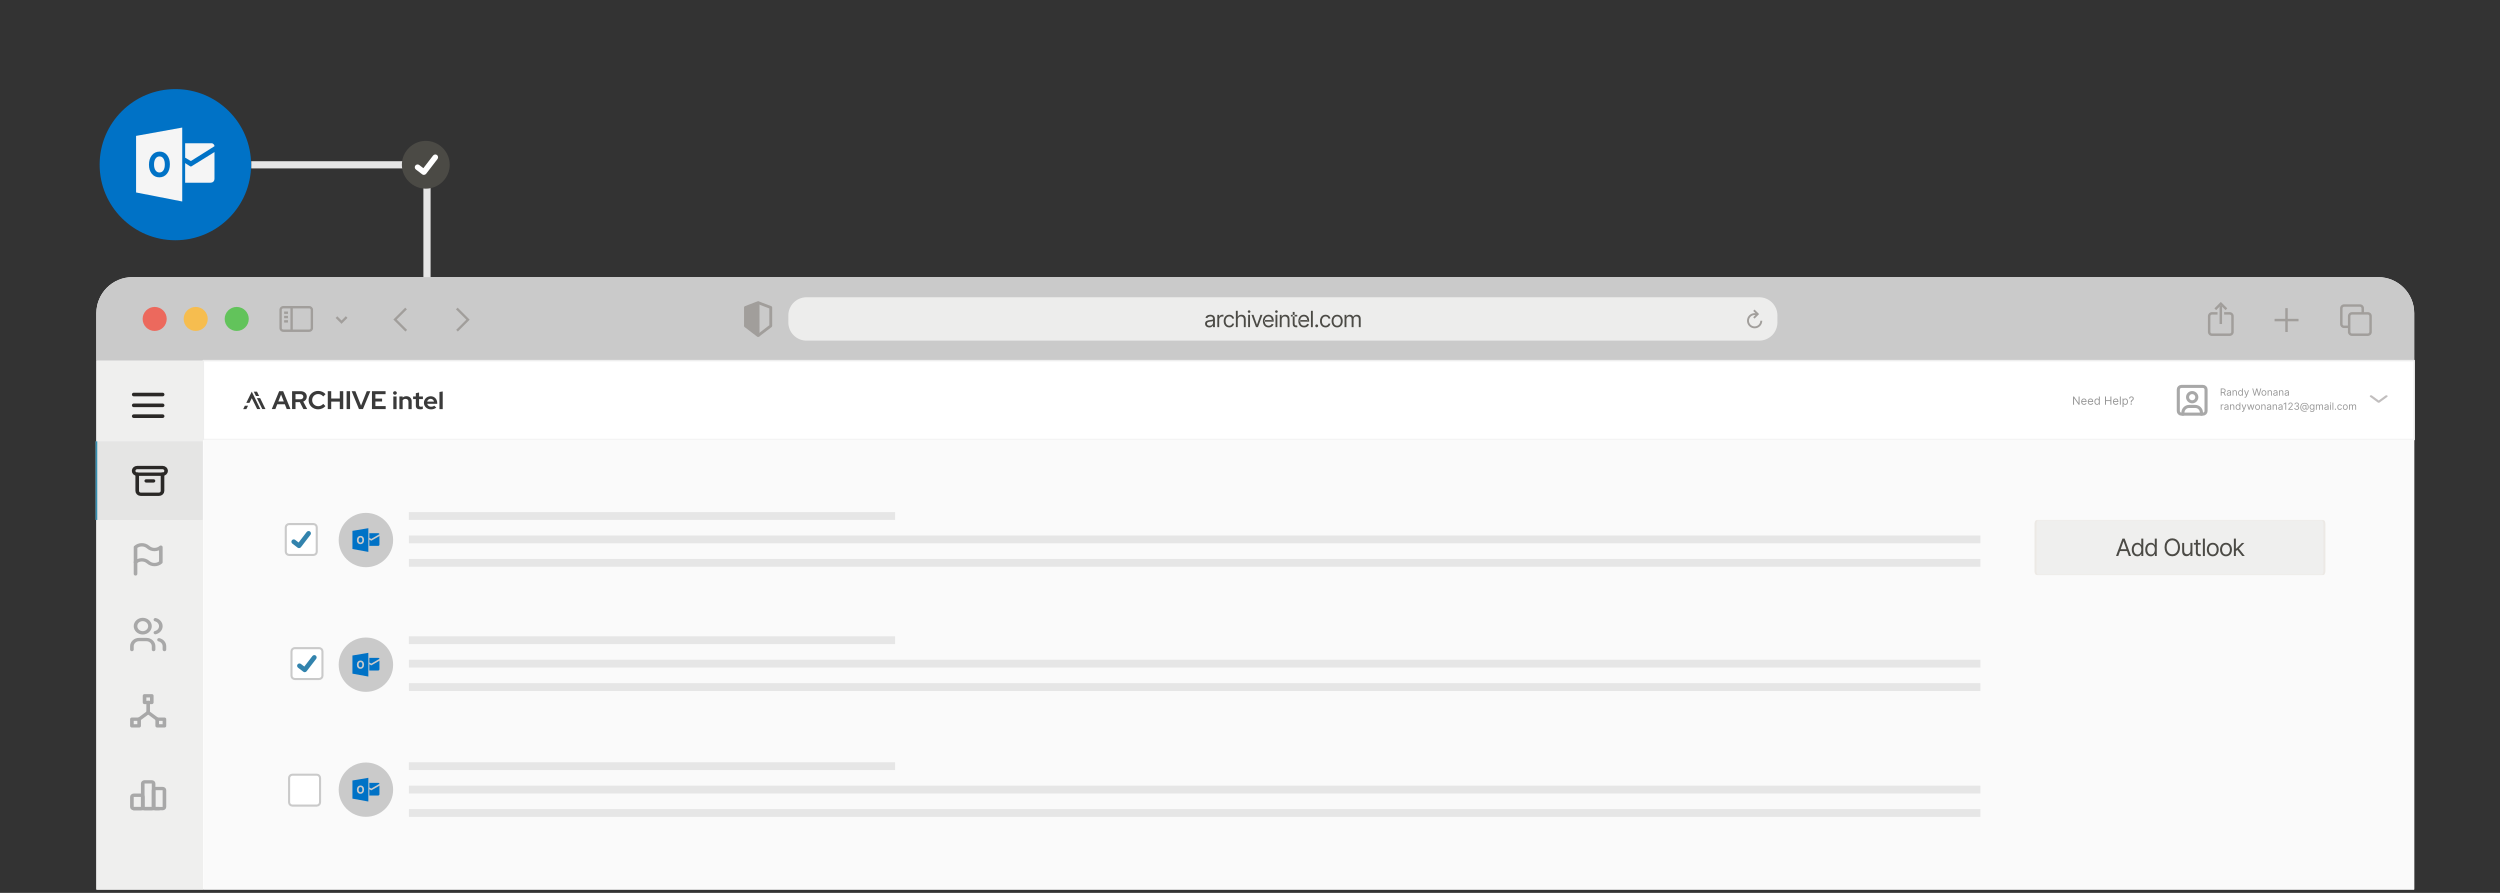 <?xml version="1.0" encoding="UTF-8" standalone="no"?> <svg xmlns="http://www.w3.org/2000/svg" xmlns:xlink="http://www.w3.org/1999/xlink" xmlns:serif="http://www.serif.com/" width="100%" height="100%" viewBox="0 0 700 250" version="1.1" xml:space="preserve" style="fill-rule:evenodd;clip-rule:evenodd;stroke-linecap:round;stroke-linejoin:round;"><rect x="0" y="0" width="700" height="250" fill="#333333" stroke="none"/> <g transform="matrix(1,0,0,1,-757.201,-312.921)"> <g id="Select-Outlines" transform="matrix(0.547,0,0,0.312,757.201,312.921)"> <rect x="0" y="0" width="1280" height="800" style="fill:none;"></rect> <g transform="matrix(-1.845,-3.95491e-16,2.25995e-16,-3.229,732.33,1252.03)"> <path d="M327.216,342.94L277.46,342.94L277.46,307.025L279.46,307.025L279.46,340.94L327.216,340.94L327.216,342.94Z" style="fill:rgb(230,230,230);fill-rule:nonzero;"></path> </g> <g transform="matrix(1.845,0,0,3.324,-10.052,-1072.65)"> <path d="M665.249,397.55C667.901,397.55 670.444,398.574 672.319,400.395C674.194,402.217 675.248,404.688 675.248,407.265L675.248,562.921L32.186,562.921L32.186,407.265C32.186,404.688 33.24,402.217 35.115,400.395C36.99,398.574 39.533,397.55 42.185,397.55L665.249,397.55Z" style="fill:white;"></path> </g> <g transform="matrix(1.845,0,0,0.454,-10.052,68.165)"> <path d="M665.249,397.55C670.771,397.55 675.248,429.385 675.248,468.656L675.248,562.921L32.186,562.921L32.186,468.656C32.186,429.385 36.663,397.55 42.185,397.55C117.143,397.55 590.291,397.55 665.249,397.55Z" style="fill:rgb(202,202,202);"></path> </g> <g transform="matrix(0.443,0,0,0.776,-0.009,-296.948)"> <path d="M492.021,600.86C476.859,600.86 464.383,588.384 464.383,573.222C464.383,558.06 476.859,545.584 492.021,545.584C507.183,545.584 519.659,558.06 519.659,573.222C519.659,588.384 507.183,600.86 492.021,600.86Z" style="fill:rgb(75,74,69);fill-rule:nonzero;"></path> </g> <g id="f31c0d86-d70b-4e63-97a7-2fc94b4d7c12-7368" transform="matrix(0.923,0,0,1.615,-432.349,-566.693)"> <path d="M703.502,448.081C703.166,448.081 702.839,447.973 702.571,447.771L702.554,447.759L699.046,445.075C698.661,444.78 698.435,444.322 698.435,443.837C698.435,442.982 699.139,442.278 699.994,442.278C700.337,442.278 700.671,442.391 700.943,442.6L703.215,444.343L708.586,437.337C708.88,436.952 709.338,436.726 709.822,436.726C710.165,436.726 710.499,436.839 710.771,437.048L710.771,437.048L710.738,437.095L710.772,437.048C711.45,437.569 711.58,438.555 711.06,439.234L704.744,447.471C704.448,447.855 703.989,448.08 703.504,448.079L703.502,448.081Z" style="fill:white;fill-rule:nonzero;"></path> </g> <g transform="matrix(2.134,0,0,3.734,-25.572,-1212.42)"> <circle cx="54.047" cy="364.275" r="18.164" style="fill:rgb(0,114,198);"></circle> </g> <g transform="matrix(3.217,0,0,0.846,298.49,241.24)"> <path d="M187.136,30.172C187.905,30.172 188.642,32.204 189.185,35.821C189.729,39.438 190.034,44.344 190.034,49.46C190.034,51.921 190.034,54.441 190.034,56.902C190.034,62.017 189.729,66.923 189.185,70.54C188.642,74.158 187.905,76.19 187.136,76.19C167.58,76.19 55.108,76.19 35.552,76.19C34.783,76.19 34.046,74.158 33.502,70.54C32.959,66.923 32.653,62.017 32.653,56.902C32.653,54.441 32.653,51.921 32.653,49.46C32.653,44.344 32.959,39.438 33.502,35.821C34.046,32.204 34.783,30.172 35.552,30.172C55.108,30.172 167.58,30.172 187.136,30.172Z" style="fill:rgb(237,237,236);"></path> </g> <g transform="matrix(0.296,0,0,0.517,1164.32,287.236)"> <rect x="-0" y="-2.138" width="41.387" height="4.276" style="fill:rgb(161,158,155);"></rect> </g> <g transform="matrix(0.296,0,0,0.517,1138.49,300.378)"> <path d="M-0,-34.893L0,-39.169L9.725,-39.169C13.531,-39.169 16.615,-36.084 16.615,-32.279L16.615,-4.752C16.615,-0.947 13.531,2.138 9.725,2.138L-21.128,2.138C-24.933,2.138 -28.018,-0.947 -28.018,-4.752L-28.018,-32.279C-28.018,-36.084 -24.933,-39.169 -21.128,-39.169L-11.403,-39.169L-11.403,-34.893L-21.128,-34.893C-22.571,-34.893 -23.742,-33.722 -23.742,-32.279L-23.742,-4.752C-23.742,-3.309 -22.571,-2.138 -21.128,-2.138L9.725,-2.138C11.169,-2.138 12.339,-3.309 12.339,-4.752L12.339,-32.279C12.339,-33.722 11.169,-34.893 9.725,-34.893L-0,-34.893Z" style="fill:rgb(161,158,155);"></path> </g> <g transform="matrix(0.296,0,0,0.517,1202.51,274.196)"> <path d="M-0,34.893L0,39.169L-8.846,39.169C-12.652,39.169 -15.736,36.084 -15.736,32.279L-15.736,4.752C-15.736,0.947 -12.652,-2.138 -8.846,-2.138L18.681,-2.138C22.486,-2.138 25.571,0.947 25.571,4.752L25.571,13.598L21.295,13.598L21.295,4.752C21.295,3.309 20.124,2.138 18.681,2.138L-8.846,2.138C-10.29,2.138 -11.46,3.309 -11.46,4.752L-11.46,32.279C-11.46,33.722 -10.29,34.893 -8.846,34.893L-0,34.893Z" style="fill:rgb(161,158,155);"></path> </g> <g transform="matrix(0,0.517,0.296,0,1176.55,287.236)"> <rect x="-20.693" y="-22.832" width="41.387" height="4.276" style="fill:rgb(161,158,155);"></rect> </g> <g transform="matrix(0.296,0,0,0.517,1212.05,281.228)"> <path d="M0,39.169L-27.526,39.169C-31.331,39.169 -34.416,36.085 -34.416,32.279L-34.416,4.753C-34.416,0.947 -31.33,-2.138 -27.526,-2.138L0,-2.138C3.806,-2.138 6.89,0.947 6.89,4.753L6.89,32.279C6.89,36.085 3.806,39.169 0,39.169ZM-0,34.893C1.444,34.893 2.614,33.723 2.614,32.279L2.614,4.753C2.614,3.309 1.444,2.138 0,2.138L-27.526,2.138C-28.97,2.138 -30.14,3.309 -30.14,4.753L-30.14,32.279C-30.14,33.723 -28.969,34.893 -27.526,34.893L-0,34.893Z" style="fill:rgb(161,158,155);"></path> </g> <g transform="matrix(0,-0.517,-0.296,0,1141.55,282.5)"> <rect x="-16.057" y="13.918" width="32.113" height="4.276" style="fill:rgb(161,158,155);"></rect> </g> <g transform="matrix(0.296,0,0,0.517,1133.96,272.554)"> <path d="M1.512,11.128L-1.512,8.104L9.616,-3.024L20.744,8.104L17.72,11.128L9.616,3.024L1.512,11.128Z" style="fill:rgb(161,158,155);"></path> </g> <g transform="matrix(0,-0.584,-0.334,0,121.172,275.45)"> <path d="M-18.456,-18.457C-28.65,-18.457 -36.914,-10.194 -36.914,-0C-36.914,10.193 -28.65,18.456 -18.456,18.456C-8.263,18.456 0.001,10.193 0.001,-0C0.001,-10.194 -8.263,-18.457 -18.456,-18.457" style="fill:rgb(98,195,91);fill-rule:nonzero;"></path> </g> <g transform="matrix(0,-0.584,-0.334,0,100.173,275.45)"> <path d="M-18.456,-18.457C-28.65,-18.457 -36.914,-10.194 -36.914,-0C-36.914,10.193 -28.65,18.456 -18.456,18.456C-8.263,18.456 0.001,10.193 0.001,-0C0.001,-10.194 -8.263,-18.457 -18.456,-18.457" style="fill:rgb(246,189,79);fill-rule:nonzero;"></path> </g> <g transform="matrix(0,-0.584,-0.334,0,79.174,275.45)"> <path d="M-18.456,-18.457C-28.65,-18.457 -36.914,-10.194 -36.914,-0C-36.914,10.193 -28.65,18.456 -18.456,18.456C-8.263,18.456 0.001,10.193 0.001,-0C0.001,-10.194 -8.263,-18.457 -18.456,-18.457" style="fill:rgb(236,105,93);fill-rule:nonzero;"></path> </g> <g transform="matrix(0.283,0,0,0.496,158.298,275.692)"> <path d="M0,44.699L-47.066,44.699C-50.871,44.699 -53.956,41.614 -53.956,37.809L-53.956,4.753C-53.956,0.947 -50.87,-2.138 -47.066,-2.138L0,-2.138C3.806,-2.138 6.89,0.947 6.89,4.753L6.89,37.809C6.89,41.614 3.806,44.699 0,44.699ZM0,40.423C1.444,40.423 2.614,39.252 2.614,37.809L2.614,4.753C2.614,3.309 1.444,2.138 0,2.138L-47.066,2.138C-48.51,2.138 -49.68,3.309 -49.68,4.753L-49.68,37.809C-49.68,39.252 -48.509,40.423 -47.066,40.423L0,40.423Z" style="fill:rgb(161,158,155);"></path> </g> <g transform="matrix(0.283,0,0,0.496,233.826,296.783)"> <path d="M-1.512,-38.672L1.512,-41.696L23.288,-19.92L1.856,1.512L-1.168,-1.512L17.24,-19.92L-1.512,-38.672Z" style="fill:rgb(161,158,155);"></path> </g> <g transform="matrix(0.283,0,0,0.496,207.945,276.87)"> <path d="M1.512,38.672L-1.512,41.696L-23.288,19.92L-1.855,-1.512L1.169,1.512L-17.24,19.92L1.512,38.672Z" style="fill:rgb(161,158,155);"></path> </g> <g transform="matrix(0.283,0,0,0.496,177.453,289.13)"> <path d="M-1.512,-10.809L1.512,-7.785L-9.297,3.024L-19.948,-7.627L-16.924,-10.651L-9.297,-3.024L-1.512,-10.809Z" style="fill:rgb(161,158,155);"></path> </g> <g transform="matrix(0,0.496,0.283,0,155.293,286.238)"> <rect x="-21.281" y="-23.418" width="42.561" height="4.276" style="fill:rgb(161,158,155);"></rect> </g> <g transform="matrix(0.283,0,0,0.496,145.437,280.636)"> <rect x="-0" y="-2.138" width="6.98" height="4.276" style="fill:rgb(161,158,155);"></rect> </g> <g transform="matrix(0.283,0,0,0.496,145.437,284.523)"> <rect x="-0" y="-2.138" width="6.98" height="4.276" style="fill:rgb(161,158,155);"></rect> </g> <g transform="matrix(0.283,0,0,0.496,145.437,288.409)"> <rect x="-0" y="-2.138" width="6.98" height="4.276" style="fill:rgb(161,158,155);"></rect> </g> <g transform="matrix(0.186,0,0,0.186,316.706,267.001)"> <g transform="matrix(-1.708,1.14,0.652,2.99,366.131,189.284)"> <path d="M-27.257,-44.621L-6.883,-44.621L3.033,-18.623L-9.565,1.762L-27.257,-44.621Z" style="fill:rgb(161,158,155);fill-rule:nonzero;"></path> </g> <g transform="matrix(-1.708,1.14,0.652,2.99,366.131,189.284)"> <path d="M-29.255,-43.859L-11.563,2.524C-11.273,3.284 -10.577,3.814 -9.767,3.891C-8.957,3.968 -8.174,3.578 -7.746,2.886L4.852,-17.499C5.202,-18.066 5.268,-18.763 5.031,-19.385L-4.886,-45.383C-5.202,-46.212 -5.997,-46.759 -6.883,-46.759L-27.257,-46.759C-27.96,-46.759 -28.619,-46.413 -29.018,-45.834C-29.417,-45.255 -29.505,-44.516 -29.255,-43.859ZM-24.153,-42.483L-8.356,-42.483L0.659,-18.848L-9.109,-3.042L-24.153,-42.483Z" style="fill:rgb(161,158,155);"></path> </g> <g transform="matrix(1.829,0,0,3.2,383.621,183.645)"> <path d="M-0.762,-47.645L0.762,-51.641L19.798,-44.38C20.627,-44.064 21.174,-43.269 21.174,-42.382L21.174,-14.557C21.174,-13.891 20.864,-13.263 20.335,-12.859L1.299,1.698L-1.299,-1.698L16.898,-15.614L16.898,-40.909L-0.762,-47.645Z" style="fill:rgb(161,158,155);"></path> </g> </g> <g transform="matrix(0,-0.404,-0.231,0,898.168,281.878)"> <path d="M-14.753,-12.615L-14.753,-16.891C-24.08,-16.891 -31.643,-9.329 -31.643,0C-31.643,9.328 -24.08,16.891 -14.753,16.891C-5.425,16.891 2.138,9.328 2.138,0L2.138,-4.81L-2.139,-4.811L-2.139,0C-2.139,6.967 -7.786,12.615 -14.753,12.615C-21.719,12.615 -27.366,6.967 -27.366,0C-27.366,-6.968 -21.719,-12.615 -14.753,-12.615Z" style="fill:rgb(161,158,155);"></path> </g> <g transform="matrix(0.231,0,0,0.404,897.78,285.321)"> <path d="M-1.512,-15.549L1.512,-18.573L11.553,-8.531L1.512,1.512L-1.512,-1.512C-1.512,-1.512 5.507,-8.531 5.507,-8.531L-1.512,-15.549Z" style="fill:rgb(161,158,155);"></path> </g> <g transform="matrix(1.845,0,0,3.229,513.843,-243.649)"> <path d="M56.999,166.464C56.783,166.464 56.587,166.423 56.41,166.34C56.233,166.258 56.093,166.139 55.989,165.982C55.885,165.825 55.833,165.636 55.833,165.414C55.833,165.219 55.872,165.061 55.949,164.94C56.027,164.819 56.13,164.723 56.259,164.653C56.388,164.583 56.531,164.53 56.686,164.496C56.842,164.461 56.999,164.434 57.158,164.413C57.365,164.387 57.534,164.366 57.663,164.352C57.792,164.338 57.887,164.314 57.947,164.279C58.007,164.244 58.037,164.185 58.037,164.102L58.037,164.084C58.037,163.866 57.977,163.697 57.858,163.576C57.739,163.455 57.559,163.394 57.316,163.394C57.068,163.394 56.873,163.448 56.73,163.557C56.588,163.666 56.488,163.783 56.431,163.907L55.931,163.73C56.02,163.522 56.14,163.36 56.29,163.244C56.439,163.128 56.602,163.047 56.778,163C56.954,162.954 57.127,162.93 57.298,162.93C57.408,162.93 57.534,162.943 57.677,162.968C57.819,162.994 57.958,163.047 58.093,163.127C58.228,163.207 58.34,163.328 58.429,163.49C58.517,163.652 58.562,163.868 58.562,164.139L58.562,166.385L58.037,166.385L58.037,165.921L58.012,165.921C57.978,165.994 57.919,166.073 57.835,166.157C57.752,166.242 57.641,166.314 57.504,166.374C57.367,166.434 57.198,166.464 56.999,166.464ZM57.078,165.994C57.286,165.994 57.461,165.953 57.603,165.872C57.746,165.791 57.854,165.685 57.927,165.556C58,165.427 58.037,165.292 58.037,165.152L58.037,164.67C58.014,164.696 57.966,164.72 57.892,164.741C57.817,164.763 57.732,164.782 57.635,164.798C57.539,164.814 57.445,164.828 57.353,164.839C57.261,164.85 57.188,164.859 57.133,164.865C56.997,164.883 56.87,164.912 56.752,164.952C56.634,164.992 56.539,165.05 56.467,165.127C56.394,165.205 56.358,165.31 56.358,165.445C56.358,165.626 56.426,165.763 56.561,165.855C56.696,165.948 56.869,165.994 57.078,165.994Z" style="fill:rgb(75,74,69);"></path> <path d="M59.233,166.385L59.233,162.973L59.733,162.973L59.733,163.492L59.77,163.492C59.833,163.323 59.947,163.186 60.11,163.081C60.274,162.976 60.458,162.924 60.661,162.924C60.7,162.924 60.748,162.925 60.805,162.926C60.862,162.927 60.905,162.928 60.936,162.93L60.936,163.461C60.917,163.457 60.877,163.451 60.814,163.443C60.751,163.435 60.684,163.431 60.612,163.431C60.448,163.431 60.3,163.465 60.17,163.534C60.04,163.604 59.937,163.698 59.863,163.818C59.789,163.938 59.752,164.076 59.752,164.23L59.752,166.385L59.233,166.385Z" style="fill:rgb(75,74,69);"></path> <path d="M62.541,166.458C62.224,166.458 61.949,166.382 61.719,166.231C61.488,166.079 61.31,165.871 61.185,165.607C61.059,165.342 60.997,165.04 60.997,164.7C60.997,164.352 61.061,164.046 61.189,163.78C61.317,163.515 61.497,163.306 61.728,163.156C61.959,163.005 62.228,162.93 62.535,162.93C62.775,162.93 62.991,162.974 63.183,163.063C63.376,163.151 63.533,163.276 63.656,163.437C63.78,163.597 63.855,163.785 63.884,163.998L63.359,163.998C63.332,163.894 63.285,163.797 63.215,163.705C63.146,163.614 63.055,163.54 62.942,163.484C62.829,163.428 62.696,163.4 62.541,163.4C62.338,163.4 62.16,163.453 62.007,163.559C61.854,163.665 61.735,163.814 61.65,164.006C61.564,164.198 61.522,164.423 61.522,164.682C61.522,164.944 61.563,165.174 61.647,165.37C61.73,165.566 61.849,165.718 62.002,165.826C62.156,165.934 62.336,165.988 62.541,165.988C62.747,165.988 62.923,165.935 63.069,165.828C63.215,165.721 63.312,165.575 63.359,165.39L63.884,165.39C63.855,165.591 63.783,165.772 63.666,165.933C63.549,166.094 63.395,166.221 63.205,166.316C63.015,166.411 62.793,166.458 62.541,166.458Z" style="fill:rgb(75,74,69);"></path> <path d="M64.897,164.334L64.897,166.385L64.378,166.385L64.378,161.838L64.897,161.838L64.897,163.51L64.946,163.51C65.025,163.333 65.145,163.192 65.304,163.087C65.464,162.982 65.678,162.93 65.947,162.93C66.179,162.93 66.382,162.976 66.557,163.069C66.732,163.162 66.868,163.303 66.966,163.493C67.064,163.683 67.113,163.925 67.113,164.218L67.113,166.385L66.588,166.385L66.588,164.255C66.588,163.982 66.517,163.771 66.377,163.623C66.237,163.474 66.042,163.4 65.794,163.4C65.621,163.4 65.468,163.437 65.333,163.51C65.199,163.583 65.093,163.689 65.014,163.827C64.936,163.966 64.897,164.135 64.897,164.334Z" style="fill:rgb(75,74,69);"></path> <path d="M67.784,166.385L67.784,162.973L68.303,162.973L68.303,166.385L67.784,166.385ZM68.046,162.405C67.945,162.405 67.857,162.371 67.784,162.301C67.711,162.232 67.674,162.149 67.674,162.051C67.674,161.954 67.711,161.87 67.784,161.801C67.857,161.732 67.945,161.697 68.046,161.697C68.148,161.697 68.236,161.732 68.309,161.801C68.382,161.87 68.419,161.954 68.419,162.051C68.419,162.149 68.382,162.232 68.309,162.301C68.236,162.371 68.148,162.405 68.046,162.405Z" style="fill:rgb(75,74,69);"></path> <path d="M71.757,162.973L70.5,166.385L69.963,166.385L68.706,162.973L69.273,162.973L70.213,165.695L70.25,165.695L71.19,162.973L71.757,162.973Z" style="fill:rgb(75,74,69);"></path> <path d="M73.466,166.458C73.139,166.458 72.855,166.385 72.616,166.238C72.377,166.092 72.194,165.887 72.066,165.623C71.937,165.36 71.873,165.054 71.873,164.706C71.873,164.356 71.936,164.048 72.063,163.782C72.189,163.515 72.366,163.306 72.595,163.156C72.824,163.005 73.092,162.93 73.399,162.93C73.576,162.93 73.752,162.96 73.927,163.019C74.102,163.078 74.261,163.173 74.405,163.305C74.548,163.438 74.663,163.613 74.748,163.83C74.834,164.048 74.876,164.316 74.876,164.633L74.876,164.859L72.246,164.859L72.246,164.407L74.592,164.407L74.351,164.578C74.351,164.35 74.316,164.148 74.245,163.971C74.173,163.794 74.067,163.654 73.926,163.553C73.784,163.451 73.609,163.4 73.399,163.4C73.19,163.4 73.01,163.451 72.861,163.554C72.711,163.657 72.597,163.791 72.517,163.956C72.438,164.12 72.398,164.297 72.398,164.487L72.398,164.786C72.398,165.044 72.443,165.263 72.532,165.442C72.622,165.621 72.747,165.757 72.908,165.849C73.069,165.942 73.255,165.988 73.466,165.988C73.603,165.988 73.727,165.968 73.839,165.928C73.951,165.889 74.047,165.829 74.129,165.748C74.21,165.668 74.272,165.569 74.315,165.451L74.821,165.597C74.768,165.768 74.679,165.918 74.554,166.047C74.429,166.177 74.274,166.277 74.089,166.35C73.904,166.422 73.696,166.458 73.466,166.458Z" style="fill:rgb(75,74,69);"></path> <path d="M75.371,166.385L75.371,162.973L75.889,162.973L75.889,166.385L75.371,166.385ZM75.633,162.405C75.531,162.405 75.444,162.371 75.371,162.301C75.297,162.232 75.261,162.149 75.261,162.051C75.261,161.954 75.297,161.87 75.371,161.801C75.444,161.732 75.531,161.697 75.633,161.697C75.735,161.697 75.822,161.732 75.896,161.801C75.969,161.87 76.005,161.954 76.005,162.051C76.005,162.149 75.969,162.232 75.896,162.301C75.822,162.371 75.735,162.405 75.633,162.405Z" style="fill:rgb(75,74,69);"></path> <path d="M77.08,164.334L77.08,166.385L76.561,166.385L76.561,162.973L77.061,162.973L77.061,163.51L77.11,163.51C77.189,163.335 77.311,163.195 77.473,163.089C77.636,162.983 77.847,162.93 78.105,162.93C78.335,162.93 78.536,162.977 78.709,163.07C78.882,163.164 79.017,163.306 79.114,163.496C79.21,163.686 79.259,163.927 79.259,164.218L79.259,166.385L78.74,166.385L78.74,164.255C78.74,163.988 78.67,163.779 78.529,163.627C78.389,163.476 78.198,163.4 77.955,163.4C77.789,163.4 77.639,163.437 77.507,163.51C77.375,163.583 77.27,163.689 77.194,163.827C77.118,163.966 77.08,164.135 77.08,164.334Z" style="fill:rgb(75,74,69);"></path> <path d="M81.407,162.973L81.407,163.418L79.643,163.418L79.643,162.973L81.407,162.973ZM80.156,162.161L80.675,162.161L80.675,165.408C80.675,165.585 80.711,165.715 80.784,165.797C80.858,165.88 80.974,165.921 81.132,165.921C81.167,165.921 81.203,165.919 81.241,165.915C81.278,165.911 81.32,165.905 81.364,165.896L81.474,166.366C81.425,166.385 81.366,166.399 81.296,166.411C81.225,166.422 81.155,166.427 81.084,166.427C80.809,166.427 80.586,166.346 80.414,166.183C80.242,166.021 80.156,165.809 80.156,165.549L80.156,162.161Z" style="fill:rgb(75,74,69);"></path> <path d="M83.302,166.458C82.975,166.458 82.691,166.385 82.452,166.238C82.213,166.092 82.03,165.887 81.901,165.623C81.773,165.36 81.709,165.054 81.709,164.706C81.709,164.356 81.772,164.048 81.898,163.782C82.024,163.515 82.202,163.306 82.431,163.156C82.66,163.005 82.928,162.93 83.235,162.93C83.412,162.93 83.588,162.96 83.763,163.019C83.938,163.078 84.097,163.173 84.241,163.305C84.384,163.438 84.498,163.613 84.584,163.83C84.669,164.048 84.712,164.316 84.712,164.633L84.712,164.859L82.081,164.859L82.081,164.407L84.428,164.407L84.187,164.578C84.187,164.35 84.152,164.148 84.08,163.971C84.009,163.794 83.903,163.654 83.761,163.553C83.62,163.451 83.445,163.4 83.235,163.4C83.025,163.4 82.846,163.451 82.696,163.554C82.547,163.657 82.432,163.791 82.353,163.956C82.274,164.12 82.234,164.297 82.234,164.487L82.234,164.786C82.234,165.044 82.279,165.263 82.368,165.442C82.458,165.621 82.583,165.757 82.744,165.849C82.904,165.942 83.091,165.988 83.302,165.988C83.438,165.988 83.563,165.968 83.674,165.928C83.786,165.889 83.883,165.829 83.964,165.748C84.046,165.668 84.108,165.569 84.151,165.451L84.657,165.597C84.604,165.768 84.515,165.918 84.39,166.047C84.265,166.177 84.11,166.277 83.925,166.35C83.74,166.422 83.532,166.458 83.302,166.458Z" style="fill:rgb(75,74,69);"></path> <rect x="85.206" y="161.838" width="0.519" height="4.547" style="fill:rgb(75,74,69);"></rect> <path d="M86.803,166.421C86.693,166.421 86.599,166.382 86.52,166.304C86.442,166.226 86.403,166.131 86.403,166.022C86.403,165.912 86.442,165.818 86.52,165.739C86.599,165.661 86.693,165.622 86.803,165.622C86.912,165.622 87.006,165.661 87.085,165.739C87.163,165.818 87.202,165.912 87.202,166.022C87.202,166.131 87.163,166.226 87.085,166.304C87.006,166.382 86.912,166.421 86.803,166.421Z" style="fill:rgb(75,74,69);"></path> <path d="M89.259,166.458C88.942,166.458 88.668,166.382 88.437,166.231C88.206,166.079 88.028,165.871 87.903,165.607C87.778,165.342 87.715,165.04 87.715,164.7C87.715,164.352 87.779,164.046 87.907,163.78C88.035,163.515 88.215,163.306 88.446,163.156C88.677,163.005 88.946,162.93 89.253,162.93C89.493,162.93 89.709,162.974 89.902,163.063C90.094,163.151 90.252,163.276 90.375,163.437C90.498,163.597 90.573,163.785 90.602,163.998L90.077,163.998C90.051,163.894 90.003,163.797 89.934,163.705C89.864,163.614 89.773,163.54 89.66,163.484C89.548,163.428 89.414,163.4 89.259,163.4C89.056,163.4 88.878,163.453 88.725,163.559C88.573,163.665 88.454,163.814 88.368,164.006C88.283,164.198 88.24,164.423 88.24,164.682C88.24,164.944 88.282,165.174 88.365,165.37C88.448,165.566 88.567,165.718 88.721,165.826C88.874,165.934 89.054,165.988 89.259,165.988C89.465,165.988 89.641,165.935 89.787,165.828C89.934,165.721 90.03,165.575 90.077,165.39L90.602,165.39C90.573,165.591 90.501,165.772 90.384,165.933C90.267,166.094 90.113,166.221 89.923,166.316C89.733,166.411 89.511,166.458 89.259,166.458Z" style="fill:rgb(75,74,69);"></path> <path d="M92.476,166.458C92.169,166.458 91.899,166.385 91.667,166.238C91.435,166.092 91.255,165.886 91.125,165.622C90.996,165.357 90.932,165.05 90.932,164.7C90.932,164.344 90.996,164.033 91.125,163.768C91.255,163.502 91.435,163.296 91.667,163.15C91.899,163.003 92.169,162.93 92.476,162.93C92.785,162.93 93.056,163.003 93.287,163.15C93.519,163.296 93.7,163.502 93.831,163.768C93.961,164.033 94.026,164.344 94.026,164.7C94.026,165.05 93.961,165.357 93.831,165.622C93.7,165.886 93.519,166.092 93.287,166.238C93.056,166.385 92.785,166.458 92.476,166.458ZM92.476,165.988C92.712,165.988 92.905,165.928 93.056,165.808C93.206,165.688 93.318,165.53 93.391,165.333C93.464,165.137 93.501,164.926 93.501,164.7C93.501,164.47 93.464,164.257 93.391,164.059C93.318,163.862 93.206,163.703 93.056,163.582C92.905,163.461 92.712,163.4 92.476,163.4C92.244,163.4 92.053,163.461 91.902,163.582C91.751,163.703 91.64,163.862 91.566,164.059C91.493,164.257 91.456,164.47 91.456,164.7C91.456,164.926 91.493,165.137 91.566,165.333C91.64,165.53 91.751,165.688 91.902,165.808C92.053,165.928 92.244,165.988 92.476,165.988Z" style="fill:rgb(75,74,69);"></path> <path d="M94.533,166.385L94.533,162.973L95.033,162.973L95.033,163.51L95.082,163.51C95.153,163.327 95.268,163.184 95.427,163.083C95.585,162.981 95.776,162.93 95.997,162.93C96.221,162.93 96.408,162.981 96.557,163.083C96.707,163.184 96.823,163.327 96.907,163.51L96.943,163.51C97.033,163.333 97.165,163.192 97.339,163.087C97.513,162.982 97.721,162.93 97.963,162.93C98.268,162.93 98.518,163.025 98.714,163.215C98.909,163.406 99.006,163.701 99.006,164.102L99.006,166.385L98.482,166.385L98.482,164.102C98.482,163.85 98.412,163.67 98.274,163.562C98.136,163.454 97.973,163.4 97.786,163.4C97.548,163.4 97.363,163.473 97.232,163.618C97.101,163.764 97.035,163.945 97.035,164.163L97.035,166.385L96.498,166.385L96.498,164.047C96.498,163.854 96.436,163.698 96.312,163.579C96.188,163.46 96.026,163.4 95.827,163.4C95.69,163.4 95.563,163.437 95.445,163.51C95.327,163.583 95.232,163.684 95.16,163.812C95.088,163.94 95.051,164.088 95.051,164.255L95.051,166.385L94.533,166.385Z" style="fill:rgb(75,74,69);"></path> </g> <g transform="matrix(0.048,0,0,0.639,47.926,303.645)"> <rect x="29.472" y="31.507" width="1137.68" height="742.406" style="fill:rgb(239,239,238);"></rect> </g> <g transform="matrix(0.925,0,0,1.619,-2278.98,1645.91)"> <g transform="matrix(1,0,0,1,2533.76,-803.933)"> <path d="M4,6L20,6" style="fill:none;stroke:rgb(42,40,38);stroke-width:2px;"></path> </g> <g transform="matrix(1,0,0,1,2533.76,-803.933)"> <path d="M4,12L20,12" style="fill:none;stroke:rgb(42,40,38);stroke-width:2px;"></path> </g> <g transform="matrix(1,0,0,1,2533.76,-803.933)"> <path d="M4,18L20,18" style="fill:none;stroke:rgb(42,40,38);stroke-width:2px;"></path> </g> </g> <g transform="matrix(0.965,0,0,1.5,-2455.89,2517.63)"> <rect x="2595.76" y="-1414.38" width="56.732" height="47.046" style="fill:rgb(229,229,228);"></rect> </g> <g transform="matrix(0.015,0,0,1.5,10,2517.63)"> <rect x="2595.76" y="-1414.38" width="56.732" height="47.046" style="fill:rgb(52,142,176);"></rect> </g> <g transform="matrix(0.925,0,0,1.5,65.617,413.581)"> <path d="M3,6C3,4.903 3.903,4 5,4L19,4C20.097,4 21,4.903 21,6C21,7.097 20.097,8 19,8L5,8C3.903,8 3,7.097 3,6Z" style="fill:none;fill-rule:nonzero;stroke:rgb(42,40,38);stroke-width:2px;"></path> </g> <g transform="matrix(0.925,0,0,1.5,65.617,413.581)"> <path d="M5,8L5,18C5,19.097 5.903,20 7,20L17,20C18.097,20 19,19.097 19,18L19,8" style="fill:none;fill-rule:nonzero;stroke:rgb(42,40,38);stroke-width:2px;"></path> </g> <g transform="matrix(0.925,0,0,1.5,65.617,413.581)"> <path d="M10,12L14,12" style="fill:none;fill-rule:nonzero;stroke:rgb(42,40,38);stroke-width:2px;"></path> </g> <g transform="matrix(0.925,0,0,1.5,-2277.59,1987.28)"> <g transform="matrix(1,0,0,1,2532.26,-1002.49)"> <path d="M5,5C6.932,3.106 10.068,3.106 12,5C13.932,6.894 17.068,6.894 19,5L19,14C17.068,15.894 13.932,15.894 12,14C10.068,12.106 6.932,12.106 5,14L5,5Z" style="fill:none;stroke:rgb(168,168,168);stroke-width:2px;"></path> </g> <g transform="matrix(1,0,0,1,2532.26,-1002.49)"> <path d="M5,21L5,14" style="fill:none;stroke:rgb(168,168,168);stroke-width:2px;"></path> </g> </g> <g transform="matrix(0.925,0,0,1.5,-2271.12,2066.58)"> <g transform="matrix(1,0,0,1,2525.26,-964.443)"> <rect x="10" y="3" width="4" height="4" style="fill:none;stroke:rgb(168,168,168);stroke-width:2px;"></rect> </g> <g transform="matrix(1,0,0,1,2525.26,-964.443)"> <rect x="3" y="17" width="4" height="4" style="fill:none;stroke:rgb(168,168,168);stroke-width:2px;"></rect> </g> <g transform="matrix(1,0,0,1,2525.26,-964.443)"> <rect x="17" y="17" width="4" height="4" style="fill:none;stroke:rgb(168,168,168);stroke-width:2px;"></rect> </g> <g transform="matrix(1,0,0,1,2525.26,-964.443)"> <path d="M7,17L12,13L17,17" style="fill:none;stroke:rgb(168,168,168);stroke-width:2px;"></path> </g> <g transform="matrix(1,0,0,1,2525.26,-964.443)"> <path d="M12,7L12,13" style="fill:none;stroke:rgb(168,168,168);stroke-width:2px;"></path> </g> </g> <g transform="matrix(0.925,0,0,1.5,-2274.82,1939.98)"> <g transform="matrix(1,0,0,1,2529.26,-925.699)"> <path d="M5,7C5,9.194 6.806,11 9,11C11.194,11 13,9.194 13,7C13,4.806 11.194,3 9,3C6.806,3 5,4.806 5,7" style="fill:none;stroke:rgb(168,168,168);stroke-width:2px;"></path> </g> <g transform="matrix(1,0,0,1,2529.26,-925.699)"> <path d="M3,21L3,19C3,16.806 4.806,15 7,15L11,15C13.194,15 15,16.806 15,19L15,21" style="fill:none;stroke:rgb(168,168,168);stroke-width:2px;"></path> </g> <g transform="matrix(1,0,0,1,2529.26,-925.699)"> <path d="M16,3.13C17.764,3.582 19.008,5.184 19.008,7.005C19.008,8.826 17.764,10.428 16,10.88" style="fill:none;stroke:rgb(168,168,168);stroke-width:2px;"></path> </g> <g transform="matrix(1,0,0,1,2529.26,-925.699)"> <path d="M21,21L21,19C20.99,17.19 19.752,15.602 18,15.15" style="fill:none;stroke:rgb(168,168,168);stroke-width:2px;"></path> </g> </g> <g transform="matrix(0.925,0,0,1.5,-2273.43,2024.03)"> <g transform="matrix(1,0,0,1,2527.76,-885.572)"> <path d="M3,13C3,12.451 3.451,12 4,12L8,12C8.549,12 9,12.451 9,13L9,19C9,19.549 8.549,20 8,20L4,20C3.451,20 3,19.549 3,19L3,13Z" style="fill:none;stroke:rgb(168,168,168);stroke-width:2px;"></path> </g> <g transform="matrix(1,0,0,1,2527.76,-885.572)"> <path d="M15,9C15,8.451 15.451,8 16,8L20,8C20.549,8 21,8.451 21,9L21,19C21,19.549 20.549,20 20,20L16,20C15.451,20 15,19.549 15,19L15,9Z" style="fill:none;stroke:rgb(168,168,168);stroke-width:2px;"></path> </g> <g transform="matrix(1,0,0,1,2527.76,-885.572)"> <path d="M9,5C9,4.451 9.451,4 10,4L14,4C14.549,4 15,4.451 15,5L15,19C15,19.549 14.549,20 14,20L10,20C9.451,20 9,19.549 9,19L9,5Z" style="fill:none;stroke:rgb(168,168,168);stroke-width:2px;"></path> </g> <g transform="matrix(1,0,0,1,2527.76,-885.572)"> <path d="M4,20L18,20" style="fill:none;stroke:rgb(168,168,168);stroke-width:2px;"></path> </g> </g> <g transform="matrix(1.845,0,0,3.229,-3.193,-1019.58)"> <rect x="58.14" y="415.975" width="613.391" height="21.946" style="fill:white;stroke:rgb(238,238,238);stroke-width:0.41px;stroke-miterlimit:1.5;"></rect> </g> <g transform="matrix(0.896,0,0,1.567,-88.253,-91.084)"> <g transform="matrix(0.164,0,0,0.164,229.714,258.852)"> <path d="M146.596,204.653L159.103,204.653L165.713,187.769L192.156,187.769L198.767,204.653L211.72,204.653L186.26,142.119L172.413,142.119L146.596,204.653ZM169.465,178.031L179.024,153.733L188.493,178.031L169.465,178.031Z" style="fill:rgb(58,58,58);"></path> </g> <g transform="matrix(0.164,0,0,0.164,229.714,258.852)"> <path d="M217.348,204.653L229.319,204.653L229.319,180.265L244.327,180.265L256.744,204.653L270.055,204.653L256.297,178.567C263.712,175.709 268.625,169.277 268.625,161.237C268.625,149.981 259.871,142.119 247.185,142.119L217.348,142.119L217.348,204.653ZM229.319,170.438L229.319,152.482L246.203,152.482C252.367,152.482 256.565,156.055 256.565,161.415C256.565,166.865 252.367,170.438 246.203,170.438L229.319,170.438Z" style="fill:rgb(58,58,58);"></path> </g> <g transform="matrix(0.164,0,0,0.164,229.714,258.852)"> <path d="M308.111,205.546C317.937,205.546 327.585,201.258 333.571,194.201L325.799,186.429C321.332,191.699 315.257,194.558 308.557,194.558C296.408,194.558 287.296,185.357 287.296,173.386C287.296,161.326 296.319,152.125 308.111,152.125C314.989,152.125 321.332,155.073 325.888,160.611L333.928,152.571C328.121,145.514 318.205,141.137 308.111,141.137C289.44,141.137 274.968,155.251 274.968,173.386C274.968,191.521 289.44,205.546 308.111,205.546Z" style="fill:rgb(58,58,58);"></path> </g> <g transform="matrix(0.164,0,0,0.164,229.714,258.852)"> <path d="M341.7,204.653L353.671,204.653L353.671,178.567L383.597,178.567L383.597,204.653L395.568,204.653L395.568,142.119L383.597,142.119L383.597,167.758L353.671,167.758L353.671,142.119L341.7,142.119L341.7,204.653Z" style="fill:rgb(58,58,58);"></path> </g> <g transform="matrix(0.164,0,0,0.164,229.714,258.852)"> <rect x="407.36" y="142.119" width="11.971" height="62.533" style="fill:rgb(58,58,58);"></rect> </g> <g transform="matrix(0.164,0,0,0.164,229.714,258.852)"> <path d="M450.329,204.653L464.176,204.653L489.993,142.119L477.576,142.119L457.565,192.503L437.823,142.119L424.869,142.119L450.329,204.653Z" style="fill:rgb(58,58,58);"></path> </g> <g transform="matrix(0.164,0,0,0.164,229.714,258.852)"> <path d="M495.621,204.653L543.415,204.653L543.415,194.201L507.592,194.201L507.592,178.121L530.908,178.121L530.908,168.026L507.592,168.026L507.592,152.571L543.057,152.571L543.057,142.119L495.621,142.119L495.621,204.653Z" style="fill:rgb(58,58,58);"></path> </g> <g transform="matrix(0.164,0,0,0.157,229.714,260.307)"> <path d="M575.753,152.303C579.327,152.303 582.275,149.355 582.275,145.782C582.275,142.119 579.327,139.261 575.753,139.261C572.091,139.261 569.143,142.119 569.143,145.782C569.143,149.355 572.091,152.303 575.753,152.303ZM570.036,204.653L581.381,204.653L581.381,158.378L570.036,158.378L570.036,204.653Z" style="fill:rgb(58,58,58);"></path> </g> <g transform="matrix(0.164,0,0,0.157,229.714,260.307)"> <path d="M591.208,204.653L602.553,204.653L602.553,172.314C604.787,169.098 608.271,167.311 612.559,167.311C618.723,167.311 622.743,171.242 622.743,177.585L622.743,204.653L633.999,204.653L633.999,175.887C633.999,165.078 626.495,157.485 615.775,157.485C610.593,157.485 606.037,159.182 602.553,162.398L602.553,158.378L591.208,158.378L591.208,204.653Z" style="fill:rgb(58,58,58);"></path> </g> <g transform="matrix(0.164,0,0,0.157,229.714,260.307)"> <path d="M663.568,205.367C666.248,205.367 670.268,204.831 672.769,204.027L672.769,194.737C670.447,195.541 668.66,195.809 666.248,195.809C661.513,195.809 659.727,194.111 659.727,189.645L659.727,167.847L673.127,167.847L673.127,158.378L659.727,158.378L659.727,143.995L648.471,146.586L648.471,158.378L638.912,158.378L638.912,167.847L648.471,167.847L648.471,192.057C648.471,200.811 653.652,205.367 663.568,205.367Z" style="fill:rgb(58,58,58);"></path> </g> <g transform="matrix(0.164,0,0,0.157,229.714,260.307)"> <path d="M701.267,205.546C708.503,205.546 714.131,203.491 719.759,199.025L712.344,192.146C709.843,194.558 706.001,195.987 701.803,195.987C694.924,195.987 689.564,191.521 688.045,185.267L722.975,185.267L722.975,182.319C722.975,168.205 713.237,157.663 700.195,157.663C686.973,157.663 676.611,168.115 676.611,181.515C676.611,195.005 687.331,205.546 701.267,205.546ZM687.956,177.138C689.385,170.974 693.941,167.043 699.927,167.043C705.733,167.043 710.468,171.242 711.808,177.138L687.956,177.138Z" style="fill:rgb(58,58,58);"></path> </g> <g transform="matrix(0.129,-0.063,0.083,0.17,259.84,269.521)"> <path d="M-188.242,43.84L-149.111,20.739L-148.977,31.747L-148.949,31.732L-148.949,79.432L-160.297,75.283L-160.384,38.455L-176.835,48.091L-188.242,43.84ZM-186.926,54.001L-198.943,61.04L-210.256,56.837L-198.352,49.809L-186.926,54.001Z" style="fill:rgb(58,58,58);"></path> </g> <g transform="matrix(0.129,-0.063,0.083,0.17,262.776,269.521)"> <path d="M-148.736,42.705L-148.949,79.432L-160.297,75.283L-160.384,38.359L-148.736,42.705Z" style="fill:rgb(58,58,58);"></path> </g> <g transform="matrix(0.129,-0.063,0.083,0.17,260.971,265.813)"> <path d="M-148.736,42.705L-148.82,57.223L-160.168,53.074L-160.384,38.359L-148.736,42.705Z" style="fill:rgb(58,58,58);"></path> </g> <g transform="matrix(0.164,0,0,0.157,229.714,260.307)"> <path d="M730.747,204.653L742.092,204.653L742.092,140.154L730.747,142.119L730.747,204.653Z" style="fill:rgb(58,58,58);"></path> </g> </g> <g transform="matrix(0.725,0,0,1.268,798.551,82.897)"> <path d="M366.833,215.256L366.14,215.256L366.14,219.836L366.083,219.836L362.901,215.256L362.219,215.256L362.219,221.075L362.924,221.075L362.924,216.506L362.981,216.506L366.151,221.075L366.833,221.075L366.833,215.256Z" style="fill:rgb(150,150,150);"></path> <path d="M369.981,221.166C370.867,221.166 371.515,220.722 371.719,220.063L371.072,219.881C370.901,220.336 370.506,220.563 369.981,220.563C369.194,220.563 368.651,220.055 368.62,219.12L371.787,219.12L371.787,218.836C371.787,217.211 370.822,216.654 369.912,216.654C368.731,216.654 367.947,217.586 367.947,218.927C367.947,220.268 368.719,221.166 369.981,221.166ZM368.62,218.541C368.665,217.862 369.145,217.256 369.912,217.256C370.64,217.256 371.106,217.802 371.106,218.541L368.62,218.541Z" style="fill:rgb(150,150,150);"></path> <path d="M374.64,221.166C375.526,221.166 376.174,220.722 376.378,220.063L375.731,219.881C375.56,220.336 375.165,220.563 374.64,220.563C373.853,220.563 373.31,220.055 373.279,219.12L376.447,219.12L376.447,218.836C376.447,217.211 375.481,216.654 374.572,216.654C373.39,216.654 372.606,217.586 372.606,218.927C372.606,220.268 373.378,221.166 374.64,221.166ZM373.279,218.541C373.324,217.862 373.804,217.256 374.572,217.256C375.299,217.256 375.765,217.802 375.765,218.541L373.279,218.541Z" style="fill:rgb(150,150,150);"></path> <path d="M379.117,221.166C379.958,221.166 380.242,220.643 380.39,220.404L380.469,220.404L380.469,221.075L381.117,221.075L381.117,215.256L380.447,215.256L380.447,217.404L380.39,217.404C380.242,217.177 379.981,216.654 379.128,216.654C378.026,216.654 377.265,217.529 377.265,218.904C377.265,220.291 378.026,221.166 379.117,221.166ZM379.208,220.563C378.367,220.563 377.935,219.825 377.935,218.893C377.935,217.972 378.356,217.256 379.208,217.256C380.026,217.256 380.458,217.916 380.458,218.893C380.458,219.881 380.015,220.563 379.208,220.563Z" style="fill:rgb(150,150,150);"></path> <path d="M384.776,221.075L385.481,221.075L385.481,218.472L388.583,218.472L388.583,221.075L389.287,221.075L389.287,215.256L388.583,215.256L388.583,217.847L385.481,217.847L385.481,215.256L384.776,215.256L384.776,221.075Z" style="fill:rgb(150,150,150);"></path> <path d="M392.435,221.166C393.322,221.166 393.969,220.722 394.174,220.063L393.526,219.881C393.356,220.336 392.961,220.563 392.435,220.563C391.648,220.563 391.106,220.055 391.074,219.12L394.242,219.12L394.242,218.836C394.242,217.211 393.276,216.654 392.367,216.654C391.185,216.654 390.401,217.586 390.401,218.927C390.401,220.268 391.174,221.166 392.435,221.166ZM391.074,218.541C391.12,217.862 391.6,217.256 392.367,217.256C393.094,217.256 393.56,217.802 393.56,218.541L391.074,218.541Z" style="fill:rgb(150,150,150);"></path> <rect x="395.265" y="215.256" width="0.67" height="5.818" style="fill:rgb(150,150,150);"></rect> <path d="M397.162,222.711L397.833,222.711L397.833,220.404L397.89,220.404C398.037,220.643 398.322,221.166 399.162,221.166C400.253,221.166 401.015,220.291 401.015,218.904C401.015,217.529 400.253,216.654 399.151,216.654C398.299,216.654 398.037,217.177 397.89,217.404L397.81,217.404L397.81,216.711L397.162,216.711L397.162,222.711ZM397.822,218.893C397.822,217.916 398.253,217.256 399.072,217.256C399.924,217.256 400.344,217.972 400.344,218.893C400.344,219.825 399.912,220.563 399.072,220.563C398.265,220.563 397.822,219.881 397.822,218.893Z" style="fill:rgb(150,150,150);"></path> <path d="M402.912,219.438L403.594,219.438L403.594,219.404C403.606,218.7 403.787,218.393 404.287,218.08C404.787,217.776 405.083,217.339 405.083,216.711C405.083,215.825 404.435,215.177 403.435,215.177C402.515,215.177 401.785,215.745 401.742,216.711L402.458,216.711C402.5,216.041 402.969,215.768 403.435,215.768C403.969,215.768 404.401,216.12 404.401,216.677C404.401,217.129 404.143,217.452 403.81,217.654C403.253,217.992 402.921,218.322 402.912,219.404L402.912,219.438ZM403.276,221.12C403.557,221.12 403.787,220.89 403.787,220.609C403.787,220.327 403.557,220.097 403.276,220.097C402.995,220.097 402.765,220.327 402.765,220.609C402.765,220.89 402.995,221.12 403.276,221.12Z" style="fill:rgb(150,150,150);"></path> </g> <g transform="matrix(0.725,0,0,1.268,874.218,74.762)"> <path d="M362.131,221.075L362.748,221.075L362.748,219.086L363.861,219.086C363.906,219.086 363.948,219.086 363.991,219.083L365.064,221.075L365.78,221.075L364.629,218.972C365.278,218.75 365.581,218.221 365.581,217.545C365.581,216.645 365.045,215.984 363.851,215.984L362.131,215.984L362.131,221.075ZM362.748,218.529L362.748,216.531L363.831,216.531C364.657,216.531 364.975,216.933 364.975,217.545C364.975,218.156 364.657,218.529 363.841,218.529L362.748,218.529Z" style="fill:rgb(150,150,150);"></path> <path d="M367.65,221.164C368.316,221.164 368.664,220.806 368.783,220.558L368.813,220.558L368.813,221.075L369.4,221.075L369.4,218.559C369.4,217.346 368.475,217.207 367.988,217.207C367.411,217.207 366.755,217.406 366.456,218.102L367.013,218.3C367.143,218.022 367.448,217.724 368.008,217.724C368.547,217.724 368.813,218.01 368.813,218.499L368.813,218.519C368.813,218.803 368.525,218.778 367.829,218.867C367.12,218.959 366.347,219.116 366.347,219.991C366.347,220.737 366.924,221.164 367.65,221.164ZM367.739,220.637C367.272,220.637 366.934,220.428 366.934,220.021C366.934,219.573 367.341,219.434 367.799,219.374C368.047,219.345 368.714,219.275 368.813,219.156L368.813,219.693C368.813,220.17 368.435,220.637 367.739,220.637Z" style="fill:rgb(150,150,150);"></path> <path d="M371.06,218.778C371.06,218.112 371.473,217.734 372.035,217.734C372.579,217.734 372.91,218.089 372.91,218.688L372.91,221.075L373.496,221.075L373.496,218.648C373.496,217.674 372.977,217.207 372.204,217.207C371.627,217.207 371.269,217.465 371.09,217.853L371.04,217.853L371.04,217.256L370.473,217.256L370.473,221.075L371.06,221.075L371.06,218.778Z" style="fill:rgb(150,150,150);"></path> <path d="M376.012,221.154C376.748,221.154 376.996,220.697 377.125,220.488L377.195,220.488L377.195,221.075L377.762,221.075L377.762,215.984L377.175,215.984L377.175,217.863L377.125,217.863C376.996,217.664 376.768,217.207 376.022,217.207C375.057,217.207 374.391,217.972 374.391,219.175C374.391,220.389 375.057,221.154 376.012,221.154ZM376.091,220.627C375.356,220.627 374.978,219.981 374.978,219.166C374.978,218.36 375.346,217.734 376.091,217.734C376.807,217.734 377.185,218.31 377.185,219.166C377.185,220.031 376.797,220.627 376.091,220.627Z" style="fill:rgb(150,150,150);"></path> <path d="M379.293,222.506C379.823,222.506 380.195,222.226 380.417,221.631L382.037,217.256L381.401,217.256L380.347,220.299L380.307,220.299L379.253,217.256L378.617,217.256L380.029,221.095L379.92,221.393C379.706,221.974 379.442,222.029 379.015,221.92L378.866,222.437C378.925,222.467 379.094,222.506 379.293,222.506Z" style="fill:rgb(150,150,150);"></path> <path d="M385.786,221.075L386.422,221.075L387.546,217.018L387.586,217.018L388.709,221.075L389.346,221.075L390.738,215.984L390.111,215.984L389.047,220.13L388.998,220.13L387.914,215.984L387.218,215.984L386.134,220.13L386.084,220.13L385.02,215.984L384.394,215.984L385.786,221.075Z" style="fill:rgb(150,150,150);"></path> <path d="M392.617,221.154C393.651,221.154 394.347,220.369 394.347,219.185C394.347,217.992 393.651,217.207 392.617,217.207C391.583,217.207 390.887,217.992 390.887,219.185C390.887,220.369 391.583,221.154 392.617,221.154ZM392.617,220.627C391.831,220.627 391.473,219.951 391.473,219.185C391.473,218.42 391.831,217.734 392.617,217.734C393.402,217.734 393.76,218.42 393.76,219.185C393.76,219.951 393.402,220.627 392.617,220.627Z" style="fill:rgb(150,150,150);"></path> <path d="M395.829,218.778C395.829,218.112 396.241,217.734 396.803,217.734C397.347,217.734 397.678,218.089 397.678,218.688L397.678,221.075L398.265,221.075L398.265,218.648C398.265,217.674 397.745,217.207 396.972,217.207C396.395,217.207 396.037,217.465 395.858,217.853L395.809,217.853L395.809,217.256L395.242,217.256L395.242,221.075L395.829,221.075L395.829,218.778Z" style="fill:rgb(150,150,150);"></path> <path d="M400.462,221.164C401.128,221.164 401.476,220.806 401.596,220.558L401.625,220.558L401.625,221.075L402.212,221.075L402.212,218.559C402.212,217.346 401.287,217.207 400.8,217.207C400.223,217.207 399.567,217.406 399.269,218.102L399.826,218.3C399.955,218.022 400.261,217.724 400.82,217.724C401.359,217.724 401.625,218.01 401.625,218.499L401.625,218.519C401.625,218.803 401.337,218.778 400.641,218.867C399.933,218.959 399.16,219.116 399.16,219.991C399.16,220.737 399.736,221.164 400.462,221.164ZM400.552,220.637C400.084,220.637 399.746,220.428 399.746,220.021C399.746,219.573 400.154,219.434 400.611,219.374C400.86,219.345 401.526,219.275 401.625,219.156L401.625,219.693C401.625,220.17 401.248,220.637 400.552,220.637Z" style="fill:rgb(150,150,150);"></path> <path d="M403.873,218.778C403.873,218.112 404.285,217.734 404.847,217.734C405.391,217.734 405.722,218.089 405.722,218.688L405.722,221.075L406.309,221.075L406.309,218.648C406.309,217.674 405.789,217.207 405.016,217.207C404.439,217.207 404.081,217.465 403.902,217.853L403.853,217.853L403.853,217.256L403.286,217.256L403.286,221.075L403.873,221.075L403.873,218.778Z" style="fill:rgb(150,150,150);"></path> <path d="M408.506,221.164C409.172,221.164 409.52,220.806 409.64,220.558L409.67,220.558L409.67,221.075L410.256,221.075L410.256,218.559C410.256,217.346 409.331,217.207 408.844,217.207C408.268,217.207 407.611,217.406 407.313,218.102L407.87,218.3C407.999,218.022 408.305,217.724 408.864,217.724C409.404,217.724 409.67,218.01 409.67,218.499L409.67,218.519C409.67,218.803 409.381,218.778 408.685,218.867C407.977,218.959 407.204,219.116 407.204,219.991C407.204,220.737 407.78,221.164 408.506,221.164ZM408.596,220.637C408.128,220.637 407.79,220.428 407.79,220.021C407.79,219.573 408.198,219.434 408.655,219.374C408.904,219.345 409.57,219.275 409.67,219.156L409.67,219.693C409.67,220.17 409.292,220.637 408.596,220.637Z" style="fill:rgb(150,150,150);"></path> </g> <g transform="matrix(0.725,0,0,1.268,874.275,87.454)"> <path d="M362.052,221.075L362.638,221.075L362.638,218.658C362.638,218.141 363.046,217.764 363.603,217.764C363.759,217.764 363.921,217.793 363.961,217.803L363.961,217.207C363.894,217.202 363.739,217.197 363.652,217.197C363.195,217.197 362.797,217.455 362.658,217.833L362.618,217.833L362.618,217.256L362.052,217.256L362.052,221.075Z" style="fill:rgb(150,150,150);"></path> <path d="M365.78,221.164C366.447,221.164 366.795,220.806 366.914,220.558L366.944,220.558L366.944,221.075L367.53,221.075L367.53,218.559C367.53,217.346 366.606,217.207 366.118,217.207C365.542,217.207 364.885,217.406 364.587,218.102L365.144,218.3C365.273,218.022 365.579,217.724 366.138,217.724C366.678,217.724 366.944,218.01 366.944,218.499L366.944,218.519C366.944,218.803 366.655,218.778 365.959,218.867C365.251,218.959 364.478,219.116 364.478,219.991C364.478,220.737 365.054,221.164 365.78,221.164ZM365.87,220.637C365.402,220.637 365.064,220.428 365.064,220.021C365.064,219.573 365.472,219.434 365.929,219.374C366.178,219.345 366.844,219.275 366.944,219.156L366.944,219.693C366.944,220.17 366.566,220.637 365.87,220.637Z" style="fill:rgb(150,150,150);"></path> <path d="M369.191,218.778C369.191,218.112 369.603,217.734 370.165,217.734C370.71,217.734 371.04,218.089 371.04,218.688L371.04,221.075L371.627,221.075L371.627,218.648C371.627,217.674 371.107,217.207 370.334,217.207C369.758,217.207 369.4,217.465 369.221,217.853L369.171,217.853L369.171,217.256L368.604,217.256L368.604,221.075L369.191,221.075L369.191,218.778Z" style="fill:rgb(150,150,150);"></path> <path d="M374.143,221.154C374.878,221.154 375.127,220.697 375.256,220.488L375.326,220.488L375.326,221.075L375.893,221.075L375.893,215.984L375.306,215.984L375.306,217.863L375.256,217.863C375.127,217.664 374.898,217.207 374.152,217.207C373.188,217.207 372.522,217.972 372.522,219.175C372.522,220.389 373.188,221.154 374.143,221.154ZM374.222,220.627C373.486,220.627 373.108,219.981 373.108,219.166C373.108,218.36 373.476,217.734 374.222,217.734C374.938,217.734 375.316,218.31 375.316,219.166C375.316,220.031 374.928,220.627 374.222,220.627Z" style="fill:rgb(150,150,150);"></path> <path d="M377.424,222.506C377.953,222.506 378.326,222.226 378.547,221.631L380.168,217.256L379.532,217.256L378.478,220.299L378.438,220.299L377.384,217.256L376.748,217.256L378.16,221.095L378.05,221.393C377.836,221.974 377.573,222.029 377.145,221.92L376.996,222.437C377.056,222.467 377.225,222.506 377.424,222.506Z" style="fill:rgb(150,150,150);"></path> <path d="M381.809,221.075L382.385,221.075L383.221,218.141L383.28,218.141L384.116,221.075L384.692,221.075L385.856,217.256L385.239,217.256L384.414,220.17L384.374,220.17L383.569,217.256L382.942,217.256L382.127,220.18L382.087,220.18L381.262,217.256L380.645,217.256L381.809,221.075Z" style="fill:rgb(150,150,150);"></path> <path d="M388.053,221.154C389.087,221.154 389.783,220.369 389.783,219.185C389.783,217.992 389.087,217.207 388.053,217.207C387.019,217.207 386.323,217.992 386.323,219.185C386.323,220.369 387.019,221.154 388.053,221.154ZM388.053,220.627C387.268,220.627 386.91,219.951 386.91,219.185C386.91,218.42 387.268,217.734 388.053,217.734C388.839,217.734 389.197,218.42 389.197,219.185C389.197,219.951 388.839,220.627 388.053,220.627Z" style="fill:rgb(150,150,150);"></path> <path d="M391.265,218.778C391.265,218.112 391.677,217.734 392.239,217.734C392.784,217.734 393.114,218.089 393.114,218.688L393.114,221.075L393.701,221.075L393.701,218.648C393.701,217.674 393.181,217.207 392.408,217.207C391.831,217.207 391.473,217.465 391.295,217.853L391.245,217.853L391.245,217.256L390.678,217.256L390.678,221.075L391.265,221.075L391.265,218.778Z" style="fill:rgb(150,150,150);"></path> <path d="M395.898,221.164C396.564,221.164 396.912,220.806 397.032,220.558L397.062,220.558L397.062,221.075L397.648,221.075L397.648,218.559C397.648,217.346 396.723,217.207 396.236,217.207C395.66,217.207 395.003,217.406 394.705,218.102L395.262,218.3C395.391,218.022 395.697,217.724 396.256,217.724C396.796,217.724 397.062,218.01 397.062,218.499L397.062,218.519C397.062,218.803 396.773,218.778 396.077,218.867C395.369,218.959 394.596,219.116 394.596,219.991C394.596,220.737 395.172,221.164 395.898,221.164ZM395.988,220.637C395.52,220.637 395.182,220.428 395.182,220.021C395.182,219.573 395.59,219.434 396.047,219.374C396.296,219.345 396.962,219.275 397.062,219.156L397.062,219.693C397.062,220.17 396.684,220.637 395.988,220.637Z" style="fill:rgb(150,150,150);"></path> <path d="M399.309,218.778C399.309,218.112 399.721,217.734 400.283,217.734C400.828,217.734 401.158,218.089 401.158,218.688L401.158,221.075L401.745,221.075L401.745,218.648C401.745,217.674 401.225,217.207 400.452,217.207C399.875,217.207 399.518,217.465 399.339,217.853L399.289,217.853L399.289,217.256L398.722,217.256L398.722,221.075L399.309,221.075L399.309,218.778Z" style="fill:rgb(150,150,150);"></path> <path d="M403.942,221.164C404.608,221.164 404.956,220.806 405.076,220.558L405.106,220.558L405.106,221.075L405.692,221.075L405.692,218.559C405.692,217.346 404.768,217.207 404.28,217.207C403.704,217.207 403.047,217.406 402.749,218.102L403.306,218.3C403.435,218.022 403.741,217.724 404.3,217.724C404.84,217.724 405.106,218.01 405.106,218.499L405.106,218.519C405.106,218.803 404.817,218.778 404.121,218.867C403.413,218.959 402.64,219.116 402.64,219.991C402.64,220.737 403.216,221.164 403.942,221.164ZM404.032,220.637C403.564,220.637 403.226,220.428 403.226,220.021C403.226,219.573 403.634,219.434 404.091,219.374C404.34,219.345 405.006,219.275 405.106,219.156L405.106,219.693C405.106,220.17 404.728,220.637 404.032,220.637Z" style="fill:rgb(150,150,150);"></path> <path d="M408.268,215.984L407.651,215.984L406.378,216.829L406.378,217.455L407.621,216.63L407.651,216.63L407.651,221.075L408.268,221.075L408.268,215.984Z" style="fill:rgb(150,150,150);"></path> <path d="M409.729,221.075L412.941,221.075L412.941,220.528L410.574,220.528L410.574,220.488L411.718,219.265C412.593,218.328 412.851,217.89 412.851,217.326C412.851,216.541 412.215,215.914 411.32,215.914C410.428,215.914 409.749,216.521 409.749,217.416L410.336,217.416C410.336,216.836 410.711,216.451 411.3,216.451C411.852,216.451 412.275,216.789 412.275,217.326C412.275,217.796 411.999,218.144 411.41,218.788L409.729,220.627L409.729,221.075Z" style="fill:rgb(150,150,150);"></path> <path d="M415.685,221.144C416.672,221.144 417.405,220.525 417.405,219.693C417.405,219.046 417.022,218.576 416.381,218.47L416.381,218.43C416.896,218.273 417.216,217.851 417.216,217.276C417.216,216.555 416.647,215.914 415.705,215.914C414.825,215.914 414.094,216.456 414.064,217.256L414.661,217.256C414.683,216.749 415.166,216.451 415.695,216.451C416.257,216.451 416.62,216.792 416.62,217.306C416.62,217.843 416.2,218.191 415.596,218.191L415.188,218.191L415.188,218.738L415.596,218.738C416.369,218.738 416.799,219.131 416.799,219.693C416.799,220.232 416.329,220.597 415.675,220.597C415.086,220.597 414.619,220.294 414.581,219.802L413.955,219.802C413.992,220.602 414.698,221.144 415.685,221.144Z" style="fill:rgb(150,150,150);"></path> <path d="M421.363,222.417C421.87,222.417 422.516,222.268 422.824,222.139L422.685,221.681C422.506,221.741 421.929,221.94 421.383,221.94C419.682,221.94 418.777,220.985 418.777,219.295C418.777,217.634 419.702,216.64 421.263,216.64C422.844,216.64 423.59,217.754 423.59,218.867C423.59,220.001 423.471,220.508 422.964,220.508C422.665,220.508 422.506,220.259 422.506,219.981L422.506,217.734L421.979,217.734L421.979,218.012L421.949,218.012C421.88,217.793 421.492,217.604 420.995,217.654C420.249,217.734 419.682,218.35 419.682,219.245C419.682,220.19 420.13,220.916 420.995,220.945C421.562,220.965 421.86,220.687 421.979,220.398L422.009,220.398C422.069,220.826 422.606,220.975 422.954,220.975C424.008,220.975 424.107,219.842 424.107,218.877C424.107,217.515 423.152,216.173 421.293,216.173C419.374,216.173 418.231,217.336 418.231,219.275C418.231,221.283 419.334,222.417 421.363,222.417ZM421.074,220.438C420.428,220.438 420.199,219.852 420.199,219.215C420.199,218.639 420.527,218.141 421.094,218.141C421.691,218.141 422.009,218.38 422.009,219.215C422.009,220.041 421.741,220.438 421.074,220.438Z" style="fill:rgb(150,150,150);"></path> <path d="M426.523,222.586C427.438,222.586 428.174,222.168 428.174,221.184L428.174,217.256L427.607,217.256L427.607,217.863L427.547,217.863C427.418,217.664 427.179,217.207 426.434,217.207C425.469,217.207 424.803,217.972 424.803,219.146C424.803,220.339 425.499,221.015 426.424,221.015C427.17,221.015 427.408,220.577 427.537,220.369L427.587,220.369L427.587,221.144C427.587,221.781 427.14,222.069 426.523,222.069C425.83,222.069 425.586,221.704 425.429,221.492L424.962,221.82C425.201,222.221 425.671,222.586 426.523,222.586ZM426.503,220.488C425.768,220.488 425.39,219.931 425.39,219.136C425.39,218.36 425.758,217.734 426.503,217.734C427.219,217.734 427.597,218.31 427.597,219.136C427.597,219.981 427.209,220.488 426.503,220.488Z" style="fill:rgb(150,150,150);"></path> <path d="M429.248,221.075L429.834,221.075L429.834,218.688C429.834,218.129 430.242,217.734 430.699,217.734C431.144,217.734 431.455,218.025 431.455,218.46L431.455,221.075L432.052,221.075L432.052,218.589C432.052,218.097 432.36,217.734 432.897,217.734C433.314,217.734 433.672,217.955 433.672,218.519L433.672,221.075L434.259,221.075L434.259,218.519C434.259,217.622 433.777,217.207 433.096,217.207C432.549,217.207 432.149,217.458 431.952,217.853L431.912,217.853C431.723,217.445 431.39,217.207 430.888,217.207C430.391,217.207 430.023,217.445 429.864,217.853L429.814,217.853L429.814,217.256L429.248,217.256L429.248,221.075Z" style="fill:rgb(150,150,150);"></path> <path d="M436.456,221.164C437.123,221.164 437.471,220.806 437.59,220.558L437.62,220.558L437.62,221.075L438.206,221.075L438.206,218.559C438.206,217.346 437.282,217.207 436.795,217.207C436.218,217.207 435.562,217.406 435.263,218.102L435.82,218.3C435.949,218.022 436.255,217.724 436.814,217.724C437.354,217.724 437.62,218.01 437.62,218.499L437.62,218.519C437.62,218.803 437.331,218.778 436.635,218.867C435.927,218.959 435.154,219.116 435.154,219.991C435.154,220.737 435.731,221.164 436.456,221.164ZM436.546,220.637C436.079,220.637 435.741,220.428 435.741,220.021C435.741,219.573 436.148,219.434 436.606,219.374C436.854,219.345 437.52,219.275 437.62,219.156L437.62,219.693C437.62,220.17 437.242,220.637 436.546,220.637Z" style="fill:rgb(150,150,150);"></path> <path d="M439.28,221.075L439.867,221.075L439.867,217.256L439.28,217.256L439.28,221.075ZM439.579,216.62C439.807,216.62 439.996,216.441 439.996,216.222C439.996,216.004 439.807,215.825 439.579,215.825C439.35,215.825 439.161,216.004 439.161,216.222C439.161,216.441 439.35,216.62 439.579,216.62Z" style="fill:rgb(150,150,150);"></path> <rect x="440.941" y="215.984" width="0.587" height="5.091" style="fill:rgb(150,150,150);"></rect> <path d="M443.029,221.114C443.275,221.114 443.476,220.913 443.476,220.667C443.476,220.421 443.275,220.22 443.029,220.22C442.783,220.22 442.581,220.421 442.581,220.667C442.581,220.913 442.783,221.114 443.029,221.114Z" style="fill:rgb(150,150,150);"></path> <path d="M446.081,221.154C446.927,221.154 447.483,220.637 447.583,219.961L446.996,219.961C446.887,220.379 446.539,220.627 446.081,220.627C445.385,220.627 444.938,220.05 444.938,219.166C444.938,218.3 445.395,217.734 446.081,217.734C446.598,217.734 446.907,218.052 446.996,218.4L447.583,218.4C447.483,217.684 446.877,217.207 446.072,217.207C445.037,217.207 444.351,218.022 444.351,219.185C444.351,220.329 445.008,221.154 446.081,221.154Z" style="fill:rgb(150,150,150);"></path> <path d="M449.989,221.154C451.023,221.154 451.719,220.369 451.719,219.185C451.719,217.992 451.023,217.207 449.989,217.207C448.955,217.207 448.259,217.992 448.259,219.185C448.259,220.369 448.955,221.154 449.989,221.154ZM449.989,220.627C449.204,220.627 448.846,219.951 448.846,219.185C448.846,218.42 449.204,217.734 449.989,217.734C450.775,217.734 451.133,218.42 451.133,219.185C451.133,219.951 450.775,220.627 449.989,220.627Z" style="fill:rgb(150,150,150);"></path> <path d="M452.614,221.075L453.201,221.075L453.201,218.688C453.201,218.129 453.608,217.734 454.066,217.734C454.511,217.734 454.822,218.025 454.822,218.46L454.822,221.075L455.418,221.075L455.418,218.589C455.418,218.097 455.726,217.734 456.263,217.734C456.681,217.734 457.039,217.955 457.039,218.519L457.039,221.075L457.625,221.075L457.625,218.519C457.625,217.622 457.143,217.207 456.462,217.207C455.915,217.207 455.515,217.458 455.319,217.853L455.279,217.853C455.09,217.445 454.757,217.207 454.255,217.207C453.758,217.207 453.39,217.445 453.231,217.853L453.181,217.853L453.181,217.256L452.614,217.256L452.614,221.075Z" style="fill:rgb(150,150,150);"></path> </g> <g transform="matrix(0.654,0,0,0.842,1209.77,347.988)"> <path d="M6,9L12,15L18,9" style="fill:none;fill-rule:nonzero;stroke:rgb(193,190,190);stroke-width:2px;"></path> </g> <g transform="matrix(0.789,0,0,1.381,1112.67,342.648)"> <path d="M9,10C9,11.646 10.354,13 12,13C13.646,13 15,11.646 15,10C15,8.354 13.646,7 12,7C10.354,7 9,8.354 9,10" style="fill:none;fill-rule:nonzero;stroke:rgb(168,168,168);stroke-width:2px;"></path> </g> <g transform="matrix(0.789,0,0,1.381,1112.67,342.648)"> <path d="M6,21L6,20C6,17.806 7.806,16 10,16L14,16C16.194,16 18,17.806 18,20L18,21" style="fill:none;fill-rule:nonzero;stroke:rgb(168,168,168);stroke-width:2px;"></path> </g> <g transform="matrix(0.789,0,0,1.381,1112.67,342.648)"> <path d="M3,5C3,3.903 3.903,3 5,3L19,3C20.097,3 21,3.903 21,5L21,19C21,20.097 20.097,21 19,21L5,21C3.903,21 3,20.097 3,19L3,5Z" style="fill:none;fill-rule:nonzero;stroke:rgb(168,168,168);stroke-width:2px;"></path> </g> <g transform="matrix(1.845,0,0,3.229,-3.193,-1019.58)"> <rect x="58.242" y="437.921" width="613.288" height="125" style="fill:rgb(250,250,250);"></rect> </g> <g transform="matrix(3.204,0,0,2.706,-791.979,-268.542)"> <rect x="312.501" y="269.075" width="77.683" height="2.589" style="fill:rgb(230,230,230);"></rect> </g> <g transform="matrix(3.204,0,0,2.706,-791.979,-157.054)"> <rect x="312.501" y="269.075" width="77.683" height="2.589" style="fill:rgb(230,230,230);"></rect> </g> <g transform="matrix(3.204,0,0,2.706,-791.979,-44.059)"> <rect x="312.501" y="269.075" width="77.683" height="2.589" style="fill:rgb(230,230,230);"></rect> </g> <g transform="matrix(10.355,0,0,2.706,-3026.62,-268.542)"> <rect x="312.501" y="276.843" width="77.683" height="2.589" style="fill:rgb(230,230,230);"></rect> </g> <g transform="matrix(10.355,0,0,2.706,-3026.62,-157.054)"> <rect x="312.501" y="276.843" width="77.683" height="2.589" style="fill:rgb(230,230,230);"></rect> </g> <g transform="matrix(10.355,0,0,2.706,-3026.62,-44.059)"> <rect x="312.501" y="276.843" width="77.683" height="2.589" style="fill:rgb(230,230,230);"></rect> </g> <g transform="matrix(10.355,0,0,2.706,-3026.62,-268.542)"> <rect x="312.501" y="284.612" width="77.683" height="2.589" style="fill:rgb(230,230,230);"></rect> </g> <g transform="matrix(10.355,0,0,2.706,-3026.62,-157.054)"> <rect x="312.501" y="284.612" width="77.683" height="2.589" style="fill:rgb(230,230,230);"></rect> </g> <g transform="matrix(10.355,0,0,2.706,-3026.62,-44.059)"> <rect x="312.501" y="284.612" width="77.683" height="2.589" style="fill:rgb(230,230,230);"></rect> </g> <g id="Rectangle_18" transform="matrix(0.283,0,0,0.495,146.289,470.311)"> <path d="M56,6L56,50C56,53.311 53.311,56 50,56L6,56C2.689,56 0,53.311 0,50L0,6C0,2.689 2.689,0 6,0L50,0C53.311,0 56,2.689 56,6Z" style="fill:white;stroke:rgb(202,202,202);stroke-width:3.79px;stroke-linecap:butt;stroke-miterlimit:2;"></path> </g> <g id="Rectangle_181" transform="matrix(0.283,0,0,0.495,149.209,581.652)"> <path d="M56,6L56,50C56,53.311 53.311,56 50,56L6,56C2.689,56 0,53.311 0,50L0,6C0,2.689 2.689,0 6,0L50,0C53.311,0 56,2.689 56,6Z" style="fill:white;stroke:rgb(202,202,202);stroke-width:3.79px;stroke-linecap:butt;stroke-miterlimit:2;"></path> </g> <g id="Rectangle_182" transform="matrix(0.283,0,0,0.495,147.975,695.246)"> <path d="M56,6L56,50C56,53.311 53.311,56 50,56L6,56C2.689,56 0,53.311 0,50L0,6C0,2.689 2.689,0 6,0L50,0C53.311,0 56,2.689 56,6Z" style="fill:white;stroke:rgb(202,202,202);stroke-width:3.79px;stroke-linecap:butt;stroke-miterlimit:2;"></path> </g> <g id="f31c0d86-d70b-4e63-97a7-2fc94b4d7c12-73681" transform="matrix(0.773,0,0,1.353,-390.731,-114.339)"> <path d="M703.502,448.081C703.166,448.081 702.839,447.973 702.571,447.771L702.554,447.759L699.046,445.075C698.661,444.78 698.435,444.322 698.435,443.837C698.435,442.982 699.139,442.278 699.994,442.278C700.337,442.278 700.671,442.391 700.943,442.6L703.215,444.343L708.586,437.337C708.88,436.952 709.338,436.726 709.822,436.726C710.165,436.726 710.499,436.839 710.771,437.048L710.771,437.048L710.738,437.095L710.772,437.048C711.45,437.569 711.58,438.555 711.06,439.234L704.744,447.471C704.448,447.855 703.989,448.08 703.504,448.079L703.502,448.081Z" style="fill:rgb(50,131,173);fill-rule:nonzero;"></path> </g> <g id="f31c0d86-d70b-4e63-97a7-2fc94b4d7c12-73682" transform="matrix(0.773,0,0,1.353,-387.811,-2.999)"> <path d="M703.502,448.081C703.166,448.081 702.839,447.973 702.571,447.771L702.554,447.759L699.046,445.075C698.661,444.78 698.435,444.322 698.435,443.837C698.435,442.982 699.139,442.278 699.994,442.278C700.337,442.278 700.671,442.391 700.943,442.6L703.215,444.343L708.586,437.337C708.88,436.952 709.338,436.726 709.822,436.726C710.165,436.726 710.499,436.839 710.771,437.048L710.771,437.048L710.738,437.095L710.772,437.048C711.45,437.569 711.58,438.555 711.06,439.234L704.744,447.471C704.448,447.855 703.989,448.08 703.504,448.079L703.502,448.081Z" style="fill:rgb(50,131,173);fill-rule:nonzero;"></path> </g> <g transform="matrix(0.13,0,0,0.066,1038.1,464.801)"> <path d="M1159.73,31.507C1163.83,31.507 1167.15,55.091 1167.15,84.184C1167.15,220.689 1167.15,584.732 1167.15,721.237C1167.15,750.33 1163.83,773.914 1159.73,773.914C1066.76,773.914 129.87,773.914 36.894,773.914C32.795,773.914 29.472,750.33 29.472,721.237C29.472,584.732 29.472,220.689 29.472,84.184C29.472,55.091 32.795,31.507 36.894,31.507C129.87,31.507 1066.76,31.507 1159.73,31.507Z" style="fill:rgb(239,239,238);stroke:rgb(236,233,229);stroke-width:7.94px;stroke-miterlimit:1.5;"></path> </g> <g transform="matrix(1.845,0,0,3.229,980.435,-38.255)"> <path d="M56.294,166.385L55.675,166.385L57.459,161.534L58.065,161.534L59.842,166.385L59.23,166.385L57.778,162.303L57.739,162.303L56.294,166.385ZM56.522,164.49L59.002,164.49L59.002,165.011L56.522,165.011L56.522,164.49Z" style="fill:rgb(75,74,69);fill-rule:nonzero;"></path> <path d="M61.58,166.463C61.277,166.463 61.009,166.386 60.776,166.232C60.544,166.078 60.363,165.859 60.233,165.576C60.102,165.293 60.037,164.959 60.037,164.575C60.037,164.193 60.103,163.861 60.234,163.58C60.366,163.299 60.547,163.082 60.78,162.929C61.012,162.776 61.281,162.7 61.587,162.7C61.826,162.7 62.014,162.739 62.152,162.817C62.289,162.895 62.395,162.984 62.469,163.082C62.543,163.181 62.6,163.262 62.642,163.325L62.687,163.325L62.687,161.534L63.24,161.534L63.24,166.385L62.707,166.385L62.707,165.825L62.642,165.825C62.6,165.89 62.542,165.973 62.466,166.074C62.39,166.175 62.282,166.265 62.142,166.344C62.002,166.423 61.815,166.463 61.58,166.463ZM61.652,165.962C61.878,165.962 62.068,165.902 62.222,165.784C62.376,165.666 62.493,165.502 62.573,165.293C62.653,165.083 62.694,164.842 62.694,164.568C62.694,164.295 62.655,164.056 62.576,163.851C62.498,163.645 62.382,163.486 62.226,163.372C62.071,163.258 61.88,163.201 61.652,163.201C61.418,163.201 61.222,163.262 61.066,163.383C60.91,163.505 60.793,163.669 60.714,163.875C60.636,164.081 60.597,164.312 60.597,164.568C60.597,164.827 60.637,165.061 60.716,165.271C60.795,165.482 60.913,165.65 61.069,165.774C61.226,165.899 61.42,165.962 61.652,165.962Z" style="fill:rgb(75,74,69);fill-rule:nonzero;"></path> <path d="M65.324,166.463C65.02,166.463 64.752,166.386 64.52,166.232C64.288,166.078 64.106,165.859 63.976,165.576C63.846,165.293 63.781,164.959 63.781,164.575C63.781,164.193 63.847,163.861 63.978,163.58C64.109,163.299 64.291,163.082 64.523,162.929C64.755,162.776 65.024,162.7 65.33,162.7C65.569,162.7 65.757,162.739 65.895,162.817C66.033,162.895 66.139,162.984 66.212,163.082C66.286,163.181 66.344,163.262 66.385,163.325L66.431,163.325L66.431,161.534L66.984,161.534L66.984,166.385L66.45,166.385L66.45,165.825L66.385,165.825C66.344,165.89 66.285,165.973 66.209,166.074C66.133,166.175 66.025,166.265 65.885,166.344C65.745,166.423 65.558,166.463 65.324,166.463ZM65.395,165.962C65.621,165.962 65.811,165.902 65.965,165.784C66.119,165.666 66.236,165.502 66.317,165.293C66.397,165.083 66.437,164.842 66.437,164.568C66.437,164.295 66.398,164.056 66.32,163.851C66.242,163.645 66.125,163.486 65.97,163.372C65.815,163.258 65.623,163.201 65.395,163.201C65.161,163.201 64.966,163.262 64.81,163.383C64.653,163.505 64.536,163.669 64.458,163.875C64.38,164.081 64.341,164.312 64.341,164.568C64.341,164.827 64.38,165.061 64.46,165.271C64.539,165.482 64.657,165.65 64.813,165.774C64.969,165.899 65.163,165.962 65.395,165.962Z" style="fill:rgb(75,74,69);fill-rule:nonzero;"></path> <path d="M71.291,166.45C70.878,166.45 70.51,166.349 70.187,166.147C69.864,165.945 69.609,165.658 69.424,165.286C69.238,164.914 69.145,164.473 69.145,163.963C69.145,163.451 69.238,163.008 69.424,162.635C69.609,162.261 69.864,161.974 70.187,161.772C70.51,161.57 70.878,161.469 71.291,161.469C71.705,161.469 72.073,161.57 72.394,161.772C72.715,161.974 72.968,162.261 73.153,162.635C73.337,163.008 73.429,163.451 73.429,163.963C73.429,164.473 73.337,164.914 73.153,165.286C72.968,165.658 72.715,165.945 72.394,166.147C72.073,166.349 71.705,166.45 71.291,166.45ZM71.291,165.903C71.584,165.903 71.849,165.829 72.087,165.68C72.324,165.531 72.513,165.313 72.653,165.024C72.793,164.735 72.863,164.382 72.863,163.963C72.863,163.542 72.793,163.186 72.653,162.897C72.513,162.607 72.324,162.388 72.087,162.239C71.849,162.091 71.584,162.016 71.291,162.016C70.998,162.016 70.732,162.091 70.493,162.239C70.254,162.388 70.064,162.607 69.923,162.897C69.782,163.186 69.712,163.542 69.712,163.963C69.712,164.382 69.782,164.735 69.923,165.024C70.064,165.313 70.254,165.531 70.493,165.68C70.732,165.829 70.998,165.903 71.291,165.903Z" style="fill:rgb(75,74,69);fill-rule:nonzero;"></path> <path d="M76.32,164.9L76.32,162.745L76.873,162.745L76.873,166.385L76.32,166.385L76.32,165.766L76.281,165.766C76.194,165.951 76.061,166.108 75.882,166.238C75.703,166.368 75.476,166.432 75.2,166.43C74.972,166.43 74.77,166.381 74.595,166.282C74.419,166.183 74.281,166.032 74.18,165.828C74.079,165.624 74.028,165.367 74.028,165.057L74.028,162.745L74.582,162.745L74.582,165.024C74.582,165.287 74.657,165.497 74.808,165.656C74.959,165.814 75.15,165.892 75.382,165.89C75.521,165.89 75.663,165.855 75.807,165.784C75.952,165.714 76.073,165.605 76.172,165.459C76.271,165.312 76.32,165.126 76.32,164.9Z" style="fill:rgb(75,74,69);fill-rule:nonzero;"></path> <path d="M79.165,162.745L79.165,163.221L77.283,163.221L77.283,162.745L79.165,162.745ZM77.83,161.879L78.384,161.879L78.384,165.343C78.384,165.532 78.423,165.67 78.501,165.758C78.579,165.846 78.703,165.89 78.872,165.89C78.909,165.89 78.947,165.888 78.988,165.883C79.028,165.879 79.072,165.873 79.119,165.864L79.237,166.365C79.185,166.385 79.121,166.4 79.046,166.412C78.971,166.424 78.896,166.43 78.82,166.43C78.527,166.43 78.289,166.343 78.105,166.17C77.922,165.996 77.83,165.771 77.83,165.493L77.83,161.879Z" style="fill:rgb(75,74,69);fill-rule:nonzero;"></path> <rect x="79.774" y="161.534" width="0.553" height="4.85" style="fill:rgb(75,74,69);fill-rule:nonzero;"></rect> <path d="M82.515,166.463C82.187,166.463 81.899,166.385 81.652,166.228C81.405,166.072 81.212,165.853 81.074,165.571C80.936,165.289 80.867,164.961 80.867,164.588C80.867,164.208 80.936,163.877 81.074,163.593C81.212,163.31 81.405,163.09 81.652,162.934C81.899,162.778 82.187,162.7 82.515,162.7C82.844,162.7 83.133,162.778 83.38,162.934C83.628,163.09 83.821,163.31 83.96,163.593C84.099,163.877 84.168,164.208 84.168,164.588C84.168,164.961 84.099,165.289 83.96,165.571C83.821,165.853 83.628,166.072 83.38,166.228C83.133,166.385 82.844,166.463 82.515,166.463ZM82.515,165.962C82.766,165.962 82.972,165.898 83.133,165.769C83.294,165.641 83.413,165.473 83.491,165.263C83.569,165.054 83.608,164.829 83.608,164.588C83.608,164.343 83.569,164.115 83.491,163.904C83.413,163.694 83.294,163.524 83.133,163.395C82.972,163.266 82.766,163.201 82.515,163.201C82.267,163.201 82.063,163.266 81.903,163.395C81.742,163.524 81.623,163.694 81.545,163.904C81.466,164.115 81.427,164.343 81.427,164.588C81.427,164.829 81.466,165.054 81.545,165.263C81.623,165.473 81.742,165.641 81.903,165.769C82.063,165.898 82.267,165.962 82.515,165.962Z" style="fill:rgb(75,74,69);fill-rule:nonzero;"></path> <path d="M86.18,166.463C85.852,166.463 85.565,166.385 85.317,166.228C85.07,166.072 84.877,165.853 84.74,165.571C84.602,165.289 84.533,164.961 84.533,164.588C84.533,164.208 84.602,163.877 84.74,163.593C84.877,163.31 85.07,163.09 85.317,162.934C85.565,162.778 85.852,162.7 86.18,162.7C86.51,162.7 86.798,162.778 87.046,162.934C87.293,163.09 87.486,163.31 87.625,163.593C87.764,163.877 87.834,164.208 87.834,164.588C87.834,164.961 87.764,165.289 87.625,165.571C87.486,165.853 87.293,166.072 87.046,166.228C86.798,166.385 86.51,166.463 86.18,166.463ZM86.18,165.962C86.432,165.962 86.638,165.898 86.798,165.769C86.959,165.641 87.078,165.473 87.157,165.263C87.235,165.054 87.274,164.829 87.274,164.588C87.274,164.343 87.235,164.115 87.157,163.904C87.078,163.694 86.959,163.524 86.798,163.395C86.638,163.266 86.432,163.201 86.18,163.201C85.933,163.201 85.729,163.266 85.568,163.395C85.407,163.524 85.288,163.694 85.21,163.904C85.132,164.115 85.093,164.343 85.093,164.588C85.093,164.829 85.132,165.054 85.21,165.263C85.288,165.473 85.407,165.641 85.568,165.769C85.729,165.898 85.933,165.962 86.18,165.962Z" style="fill:rgb(75,74,69);fill-rule:nonzero;"></path> <path d="M88.895,165.057L88.882,164.366L88.999,164.366L90.587,162.745L91.278,162.745L89.585,164.464L89.533,164.464L88.895,165.057ZM88.374,166.385L88.374,161.534L88.927,161.534L88.927,166.385L88.374,166.385ZM90.679,166.385L89.259,164.588L89.657,164.197L91.395,166.385L90.679,166.385Z" style="fill:rgb(75,74,69);fill-rule:nonzero;"></path> </g> <g transform="matrix(0.767,0,0,1.342,145.848,-4.198)"> <circle cx="54.047" cy="364.275" r="18.164" style="fill:rgb(202,202,202);"></circle> </g> <g transform="matrix(0.767,0,0,1.342,145.848,107.663)"> <circle cx="54.047" cy="364.275" r="18.164" style="fill:rgb(202,202,202);"></circle> </g> <g transform="matrix(0.767,0,0,1.342,145.848,219.826)"> <circle cx="54.047" cy="364.275" r="18.164" style="fill:rgb(202,202,202);"></circle> </g> <g id="path25" transform="matrix(0.389,0,0,0.636,69.654,114.477)"> <path d="M30.873,40.726C28.655,40.726 26.888,41.768 25.584,43.849C24.279,45.929 23.625,48.683 23.625,52.112C23.625,55.591 24.279,58.341 25.584,60.363C26.888,62.388 28.6,63.395 30.716,63.395C32.898,63.395 34.63,62.412 35.907,60.445C37.185,58.478 37.827,55.747 37.827,52.257C37.827,48.617 37.208,45.784 35.966,43.759C34.724,41.737 33.028,40.726 30.873,40.726Z" style="fill:rgb(245,245,245);fill-rule:nonzero;"></path> </g> <g id="path27" transform="matrix(0.389,0,0,0.636,69.654,114.477)"> <path d="M-0,11.754L-0,91.58L60.727,104.313L60.727,-0L-0,11.754ZM40.636,65.162C38.07,68.539 34.724,70.232 30.595,70.232C26.571,70.232 23.296,68.594 20.761,65.323C18.23,62.047 16.96,57.785 16.96,52.527C16.96,46.975 18.246,42.485 20.82,39.057C23.394,35.629 26.802,33.913 31.045,33.913C35.053,33.913 38.297,35.551 40.769,38.834C43.245,42.117 44.484,46.442 44.484,51.814C44.487,57.334 43.202,61.785 40.636,65.162Z" style="fill:rgb(245,245,245);fill-rule:nonzero;"></path> </g> <g id="path3" transform="matrix(0.389,0,0,0.636,69.654,114.477)"> <path d="M64.567,22.116L64.567,42.521L71.697,47.011C71.885,47.065 72.293,47.069 72.481,47.011L103.169,26.32C103.169,23.872 100.885,22.116 99.596,22.116L64.567,22.116Z" style="fill:rgb(245,245,245);fill-rule:nonzero;"></path> </g> <g id="path5" transform="matrix(0.389,0,0,0.636,69.654,114.477)"> <path d="M64.567,50.133L71.074,54.603C71.991,55.277 73.096,54.603 73.096,54.603C71.995,55.277 103.173,34.567 103.173,34.567L103.173,72.069C103.173,76.152 100.56,77.864 97.622,77.864L64.563,77.864L64.563,50.133L64.567,50.133Z" style="fill:rgb(245,245,245);fill-rule:nonzero;"></path> </g> <g id="path251" transform="matrix(0.134,0,0,0.204,180.405,474.016)"> <path d="M30.873,40.726C28.655,40.726 26.888,41.768 25.584,43.849C24.279,45.929 23.625,48.683 23.625,52.112C23.625,55.591 24.279,58.341 25.584,60.363C26.888,62.388 28.6,63.395 30.716,63.395C32.898,63.395 34.63,62.412 35.907,60.445C37.185,58.478 37.827,55.747 37.827,52.257C37.827,48.617 37.208,45.784 35.966,43.759C34.724,41.737 33.028,40.726 30.873,40.726Z" style="fill:rgb(0,114,198);fill-rule:nonzero;"></path> </g> <g id="path252" transform="matrix(0.134,0,0,0.204,180.405,585.877)"> <path d="M30.873,40.726C28.655,40.726 26.888,41.768 25.584,43.849C24.279,45.929 23.625,48.683 23.625,52.112C23.625,55.591 24.279,58.341 25.584,60.363C26.888,62.388 28.6,63.395 30.716,63.395C32.898,63.395 34.63,62.412 35.907,60.445C37.185,58.478 37.827,55.747 37.827,52.257C37.827,48.617 37.208,45.784 35.966,43.759C34.724,41.737 33.028,40.726 30.873,40.726Z" style="fill:rgb(0,114,198);fill-rule:nonzero;"></path> </g> <g id="path253" transform="matrix(0.134,0,0,0.204,180.405,698.04)"> <path d="M30.873,40.726C28.655,40.726 26.888,41.768 25.584,43.849C24.279,45.929 23.625,48.683 23.625,52.112C23.625,55.591 24.279,58.341 25.584,60.363C26.888,62.388 28.6,63.395 30.716,63.395C32.898,63.395 34.63,62.412 35.907,60.445C37.185,58.478 37.827,55.747 37.827,52.257C37.827,48.617 37.208,45.784 35.966,43.759C34.724,41.737 33.028,40.726 30.873,40.726Z" style="fill:rgb(0,114,198);fill-rule:nonzero;"></path> </g> <g id="path271" transform="matrix(0.134,0,0,0.204,180.405,474.016)"> <path d="M-0,11.754L-0,91.58L60.727,104.313L60.727,-0L-0,11.754ZM40.636,65.162C38.07,68.539 34.724,70.232 30.595,70.232C26.571,70.232 23.296,68.594 20.761,65.323C18.23,62.047 16.96,57.785 16.96,52.527C16.96,46.975 18.246,42.485 20.82,39.057C23.394,35.629 26.802,33.913 31.045,33.913C35.053,33.913 38.297,35.551 40.769,38.834C43.245,42.117 44.484,46.442 44.484,51.814C44.487,57.334 43.202,61.785 40.636,65.162Z" style="fill:rgb(0,114,198);fill-rule:nonzero;"></path> </g> <g id="path272" transform="matrix(0.134,0,0,0.204,180.405,585.877)"> <path d="M-0,11.754L-0,91.58L60.727,104.313L60.727,-0L-0,11.754ZM40.636,65.162C38.07,68.539 34.724,70.232 30.595,70.232C26.571,70.232 23.296,68.594 20.761,65.323C18.23,62.047 16.96,57.785 16.96,52.527C16.96,46.975 18.246,42.485 20.82,39.057C23.394,35.629 26.802,33.913 31.045,33.913C35.053,33.913 38.297,35.551 40.769,38.834C43.245,42.117 44.484,46.442 44.484,51.814C44.487,57.334 43.202,61.785 40.636,65.162Z" style="fill:rgb(0,114,198);fill-rule:nonzero;"></path> </g> <g id="path273" transform="matrix(0.134,0,0,0.204,180.405,698.04)"> <path d="M-0,11.754L-0,91.58L60.727,104.313L60.727,-0L-0,11.754ZM40.636,65.162C38.07,68.539 34.724,70.232 30.595,70.232C26.571,70.232 23.296,68.594 20.761,65.323C18.23,62.047 16.96,57.785 16.96,52.527C16.96,46.975 18.246,42.485 20.82,39.057C23.394,35.629 26.802,33.913 31.045,33.913C35.053,33.913 38.297,35.551 40.769,38.834C43.245,42.117 44.484,46.442 44.484,51.814C44.487,57.334 43.202,61.785 40.636,65.162Z" style="fill:rgb(0,114,198);fill-rule:nonzero;"></path> </g> <g id="path31" transform="matrix(0.134,0,0,0.204,180.405,474.016)"> <path d="M64.567,22.116L64.567,42.521L71.697,47.011C71.885,47.065 72.293,47.069 72.481,47.011L103.169,26.32C103.169,23.872 100.885,22.116 99.596,22.116L64.567,22.116Z" style="fill:rgb(0,114,198);fill-rule:nonzero;"></path> </g> <g id="path32" transform="matrix(0.134,0,0,0.204,180.405,585.877)"> <path d="M64.567,22.116L64.567,42.521L71.697,47.011C71.885,47.065 72.293,47.069 72.481,47.011L103.169,26.32C103.169,23.872 100.885,22.116 99.596,22.116L64.567,22.116Z" style="fill:rgb(0,114,198);fill-rule:nonzero;"></path> </g> <g id="path33" transform="matrix(0.134,0,0,0.204,180.405,698.04)"> <path d="M64.567,22.116L64.567,42.521L71.697,47.011C71.885,47.065 72.293,47.069 72.481,47.011L103.169,26.32C103.169,23.872 100.885,22.116 99.596,22.116L64.567,22.116Z" style="fill:rgb(0,114,198);fill-rule:nonzero;"></path> </g> <g id="path51" transform="matrix(0.134,0,0,0.204,180.405,474.016)"> <path d="M64.567,50.133L71.074,54.603C71.991,55.277 73.096,54.603 73.096,54.603C71.995,55.277 103.173,34.567 103.173,34.567L103.173,72.069C103.173,76.152 100.56,77.864 97.622,77.864L64.563,77.864L64.563,50.133L64.567,50.133Z" style="fill:rgb(0,114,198);fill-rule:nonzero;"></path> </g> <g id="path52" transform="matrix(0.134,0,0,0.204,180.405,585.877)"> <path d="M64.567,50.133L71.074,54.603C71.991,55.277 73.096,54.603 73.096,54.603C71.995,55.277 103.173,34.567 103.173,34.567L103.173,72.069C103.173,76.152 100.56,77.864 97.622,77.864L64.563,77.864L64.563,50.133L64.567,50.133Z" style="fill:rgb(0,114,198);fill-rule:nonzero;"></path> </g> <g id="path53" transform="matrix(0.134,0,0,0.204,180.405,698.04)"> <path d="M64.567,50.133L71.074,54.603C71.991,55.277 73.096,54.603 73.096,54.603C71.995,55.277 103.173,34.567 103.173,34.567L103.173,72.069C103.173,76.152 100.56,77.864 97.622,77.864L64.563,77.864L64.563,50.133L64.567,50.133Z" style="fill:rgb(0,114,198);fill-rule:nonzero;"></path> </g> </g> </g> </svg> 